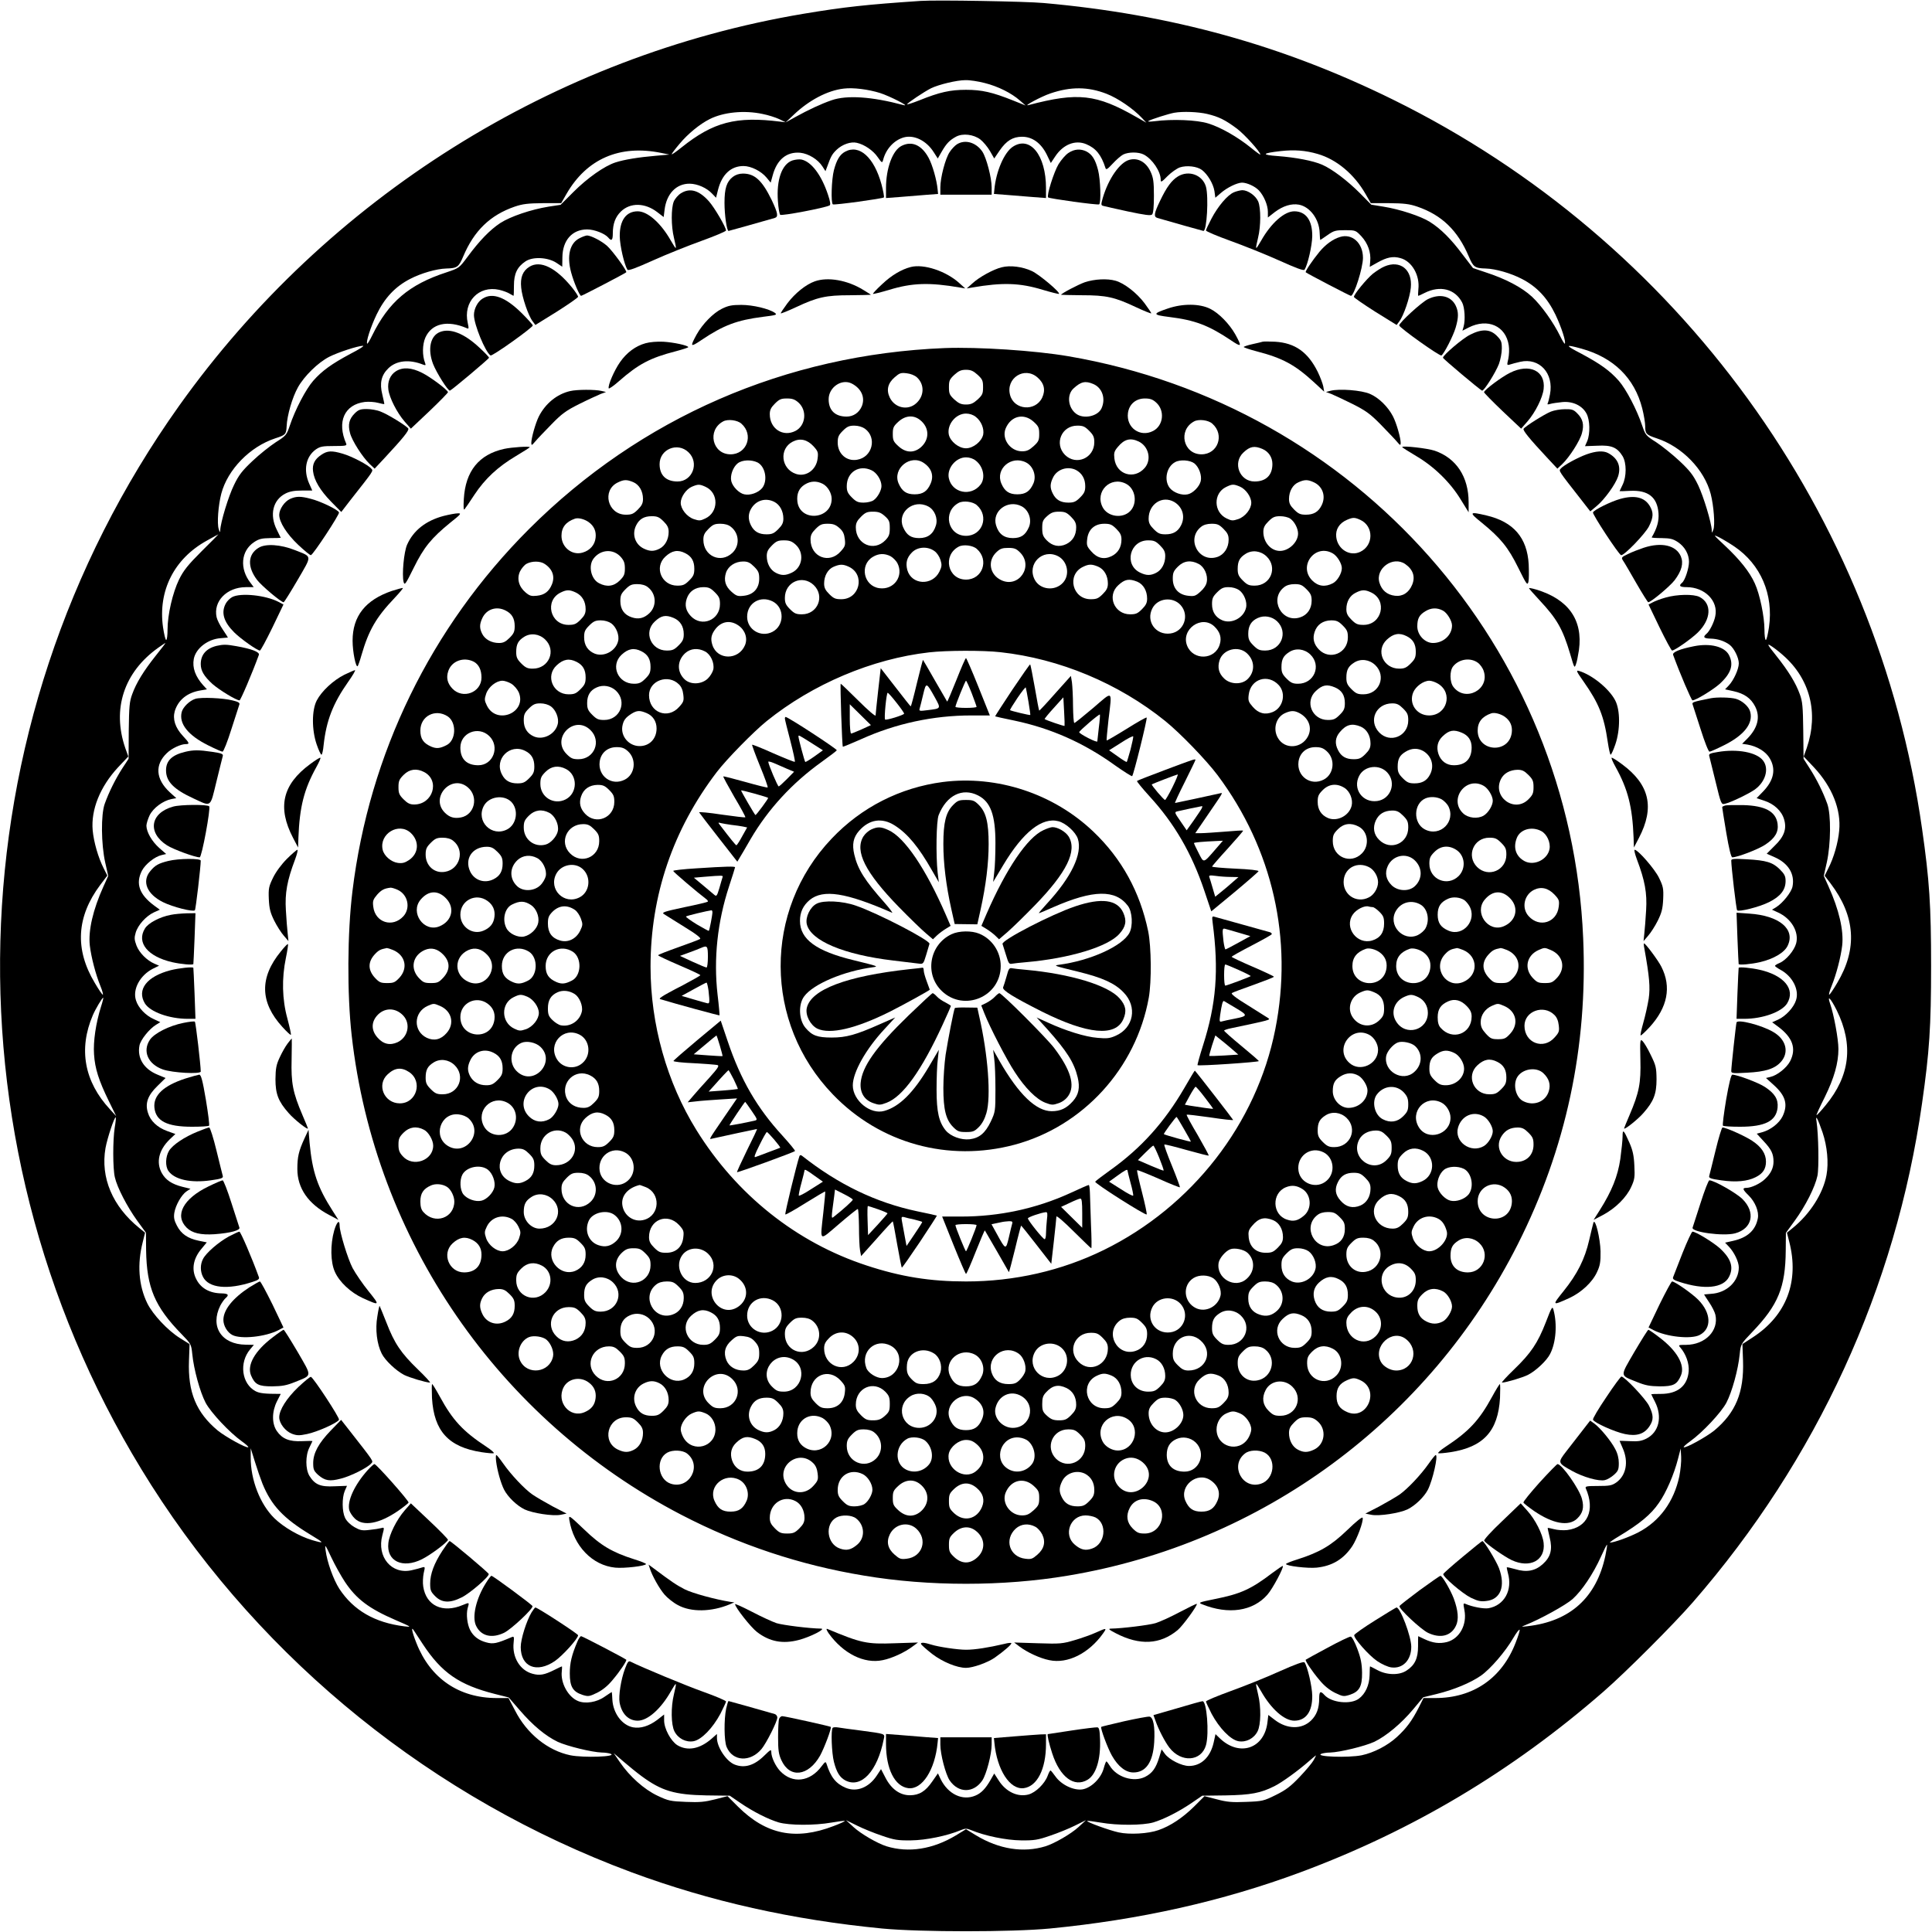 <?xml version="1.0" standalone="no"?>
<!DOCTYPE svg PUBLIC "-//W3C//DTD SVG 20010904//EN"
 "http://www.w3.org/TR/2001/REC-SVG-20010904/DTD/svg10.dtd">
<svg version="1.0" xmlns="http://www.w3.org/2000/svg"
 width="1280pt" height="1280pt" viewBox="0 0 1280 1280"
 preserveAspectRatio="xMidYMid meet">
<g transform="translate(0,1280) scale(0.1,-0.1)"
fill="#000000" stroke="none">
<path d="M6100 12794 c-357 -24 -506 -40 -775 -85 -1655 -277 -3157 -1220
-4138 -2597 -1512 -2124 -1585 -4950 -185 -7151 746 -1172 1870 -2078 3181
-2565 521 -193 1065 -315 1662 -373 253 -24 857 -24 1110 0 596 58 1142 180
1662 373 742 276 1400 668 2007 1197 150 131 463 444 592 592 822 945 1344
2082 1518 3305 49 342 60 508 60 910 0 402 -11 568 -60 910 -296 2083 -1612
3897 -3503 4829 -734 362 -1473 566 -2316 641 -120 11 -712 21 -815 14z m424
-544 c88 -22 178 -67 233 -116 l38 -33 -85 34 c-135 54 -205 70 -310 70 -105
0 -176 -16 -307 -69 -46 -18 -83 -30 -83 -27 0 8 114 84 158 106 51 25 171 54
228 54 28 1 86 -8 128 -19z m-694 -66 c66 -21 208 -94 155 -80 -209 56 -374
67 -475 32 -70 -24 -157 -65 -240 -111 l-65 -36 55 52 c100 95 223 160 330
172 62 8 163 -5 240 -29z m1500 -5 c76 -29 179 -100 235 -160 l30 -32 -65 37
c-267 153 -389 166 -715 80 -44 -12 84 57 144 77 135 46 249 45 371 -2z
m-2278 -134 c37 -7 86 -23 110 -34 l43 -21 -35 4 c-293 37 -444 -2 -655 -171
-36 -29 -65 -49 -65 -45 0 4 24 36 53 70 54 65 133 130 199 163 91 46 229 60
350 34z m2946 0 c76 -18 119 -39 198 -98 51 -39 154 -153 154 -171 0 -3 -28
17 -62 45 -89 72 -201 136 -283 161 -75 24 -240 30 -355 15 -34 -4 -49 -4 -40
2 18 11 135 48 170 54 57 10 159 6 218 -8z m-1503 -169 c19 -15 48 -49 64 -77
l28 -49 36 53 c45 65 87 91 149 91 67 0 124 -41 162 -116 l28 -58 30 45 c52
78 132 110 204 80 65 -27 100 -71 128 -158 4 -14 13 -9 48 29 23 25 54 52 69
60 36 18 102 18 137 0 57 -30 112 -112 112 -167 0 -19 6 -16 45 24 25 25 62
51 82 58 46 15 114 7 146 -17 38 -29 75 -91 83 -140 l6 -44 36 31 c41 36 107
68 140 69 33 0 86 -24 112 -51 33 -35 60 -98 60 -142 l0 -38 46 36 c55 41 110
58 160 49 73 -14 134 -96 137 -185 1 -27 3 -49 4 -49 1 0 23 15 49 33 41 29
53 32 116 32 69 0 70 -1 108 -41 42 -46 64 -106 58 -165 l-3 -37 50 28 c64 36
104 44 153 30 76 -20 130 -114 119 -207 -2 -24 -3 -43 0 -43 2 0 21 9 41 19
103 52 202 27 249 -63 17 -32 22 -116 10 -159 l-8 -28 41 21 c126 64 247 11
266 -119 4 -24 2 -64 -3 -88 -10 -43 -10 -44 11 -38 11 4 42 12 68 18 127 29
224 -76 197 -216 -5 -27 -12 -53 -15 -59 -5 -8 1 -9 17 -4 13 4 49 9 79 12 69
7 133 -23 161 -76 23 -42 25 -133 5 -182 l-15 -34 82 3 c94 5 131 -11 167 -69
27 -45 27 -135 0 -190 -11 -23 -20 -42 -20 -42 0 -1 31 0 69 2 121 6 181 -42
189 -148 4 -52 -10 -101 -45 -160 -2 -3 28 -5 66 -5 57 -1 75 -5 108 -27 45
-30 73 -80 73 -130 0 -42 -26 -123 -46 -139 -24 -20 -15 -29 30 -29 121 0 212
-92 190 -193 -8 -41 -38 -100 -58 -116 -26 -22 -18 -31 27 -32 46 -1 90 -15
125 -40 30 -22 62 -86 62 -124 0 -38 -34 -112 -66 -146 l-25 -26 55 -12 c73
-16 116 -47 144 -101 36 -70 18 -143 -52 -214 l-34 -34 35 -5 c64 -11 122 -46
148 -91 43 -73 27 -147 -46 -222 l-41 -42 51 -17 c65 -21 115 -68 131 -123 19
-63 1 -115 -64 -177 l-51 -51 52 -23 c91 -40 135 -111 119 -194 -7 -38 -65
-110 -108 -137 l-28 -17 39 -18 c89 -40 141 -129 121 -205 -13 -48 -67 -112
-110 -130 -17 -7 -30 -15 -30 -19 0 -4 16 -15 36 -26 80 -43 126 -133 103
-202 -15 -48 -69 -106 -118 -128 l-40 -18 37 -27 c99 -73 125 -146 82 -231
-23 -44 -86 -94 -131 -104 l-29 -7 51 -46 c80 -72 96 -130 59 -208 -23 -46
-78 -89 -134 -105 l-37 -10 45 -49 c52 -55 66 -85 66 -136 0 -42 -18 -80 -57
-116 -31 -30 -91 -58 -123 -58 -28 0 -25 -11 15 -50 43 -42 70 -107 61 -152
-15 -79 -69 -128 -164 -149 l-53 -12 25 -26 c36 -38 66 -101 66 -138 0 -93
-80 -169 -184 -175 -25 -2 -46 -4 -46 -4 0 -1 15 -25 34 -53 19 -28 37 -64 41
-82 23 -105 -67 -198 -194 -199 -51 0 -53 -1 -39 -17 38 -44 60 -106 56 -158
-8 -97 -73 -150 -185 -150 -35 0 -63 -1 -63 -2 0 -1 11 -24 25 -51 50 -99 26
-201 -57 -243 -32 -16 -55 -20 -109 -17 -38 2 -69 2 -69 2 0 -1 10 -23 21 -49
40 -90 23 -180 -43 -227 -29 -20 -45 -23 -121 -23 -74 0 -86 -2 -81 -15 64
-146 12 -260 -123 -277 -27 -3 -66 0 -88 6 -21 6 -40 9 -41 8 -1 -1 5 -29 13
-63 20 -80 7 -129 -46 -177 -50 -45 -107 -56 -182 -33 -29 8 -54 14 -56 12 -1
-1 2 -18 7 -37 33 -114 -24 -216 -129 -234 -32 -5 -106 9 -152 29 -15 6 -15 2
-7 -41 19 -97 -32 -190 -116 -212 -50 -12 -93 -7 -150 20 -22 11 -40 19 -40
19 -1 0 -1 -30 -1 -67 0 -79 -21 -125 -75 -160 -47 -33 -131 -32 -194 2 -26
14 -48 25 -49 25 -1 0 -3 -27 -3 -59 -2 -66 -28 -123 -71 -155 -55 -41 -182
-27 -228 24 -27 30 -35 24 -35 -22 0 -66 -17 -111 -54 -147 -62 -60 -159 -58
-240 4 l-43 33 -6 -50 c-21 -173 -184 -228 -313 -107 l-31 30 -12 -55 c-22
-98 -83 -156 -164 -156 -48 0 -130 41 -159 80 l-22 30 -16 -53 c-22 -72 -46
-105 -93 -129 -76 -38 -189 -3 -235 74 -9 15 -19 28 -22 28 -3 0 -11 -21 -18
-47 -18 -65 -82 -128 -140 -138 -58 -9 -140 30 -179 85 -16 22 -30 40 -33 40
-4 0 -12 -16 -19 -35 -19 -52 -79 -111 -127 -124 -72 -19 -150 18 -198 94
l-29 45 -24 -42 c-33 -58 -62 -88 -100 -104 -86 -37 -182 9 -231 109 l-18 38
-37 -53 c-45 -66 -87 -92 -149 -92 -66 0 -123 41 -162 117 l-29 56 -29 -44
c-52 -78 -132 -110 -204 -80 -65 27 -100 70 -128 159 -6 17 -9 15 -32 -15 -77
-105 -194 -119 -276 -32 -30 32 -58 91 -58 125 0 20 -5 17 -47 -24 -66 -65
-130 -84 -195 -59 -55 21 -117 114 -118 175 l0 28 -35 -31 c-79 -69 -160 -84
-228 -43 -43 28 -87 109 -87 164 l0 39 -46 -36 c-55 -41 -110 -58 -160 -49
-73 14 -132 93 -137 184 -1 27 -3 50 -4 50 -1 0 -22 -14 -47 -31 -52 -37 -127
-49 -176 -29 -66 27 -117 120 -108 197 2 18 2 33 1 33 -2 0 -25 -11 -51 -24
-66 -33 -97 -38 -144 -25 -83 22 -136 110 -125 207 4 37 2 42 -12 36 -101 -43
-123 -48 -170 -35 -49 13 -85 40 -106 81 -20 39 -27 105 -17 144 12 41 13 41
-33 22 -132 -56 -242 -4 -261 123 -4 24 -2 64 3 88 10 43 10 44 -11 38 -11 -4
-42 -12 -68 -18 -133 -31 -233 88 -195 231 14 53 14 54 -7 48 -11 -3 -47 -9
-78 -12 -49 -6 -62 -3 -101 19 -27 16 -51 40 -61 61 -20 42 -21 132 -2 178
l15 34 -82 -3 c-94 -5 -131 11 -167 69 -27 45 -27 135 0 188 11 22 20 41 20
42 0 2 -31 2 -69 0 -84 -4 -131 15 -167 67 -34 50 -33 129 1 197 14 27 25 49
25 49 -107 0 -140 4 -167 18 -92 49 -110 189 -36 277 l25 30 -54 1 c-161 2
-238 120 -168 260 10 19 26 41 34 48 26 22 18 31 -26 32 -79 1 -138 34 -168
95 -33 64 -20 137 37 203 l33 40 -54 11 c-72 15 -116 45 -144 100 -18 34 -22
54 -17 85 8 50 48 120 81 142 l26 17 -53 13 c-71 18 -111 45 -137 91 -39 71
-20 153 52 223 l38 36 -53 19 c-67 24 -113 68 -129 122 -20 63 -1 115 64 178
l53 52 -53 22 c-91 37 -136 110 -120 193 7 38 65 110 109 137 l29 18 -43 20
c-54 24 -103 75 -118 124 -24 73 26 166 112 210 l41 20 -30 13 c-50 21 -102
73 -120 121 -14 38 -15 51 -5 85 15 51 69 110 120 134 l40 18 -37 27 c-99 73
-125 146 -82 231 23 44 86 94 131 104 l30 7 -47 41 c-48 43 -83 104 -84 146 0
14 10 45 21 69 24 49 89 97 145 108 l32 6 -43 39 c-94 87 -101 183 -18 261 31
30 91 58 123 58 28 0 26 7 -19 55 -51 55 -68 111 -53 164 23 74 83 123 172
137 l41 7 -24 26 c-53 59 -74 117 -63 176 14 71 95 132 180 137 25 2 46 4 46
4 0 1 -15 25 -34 53 -19 28 -37 64 -41 82 -23 105 67 198 193 199 l53 0 -21
28 c-74 94 -64 212 23 270 33 22 51 26 108 27 38 0 69 1 69 2 0 1 -12 25 -26
53 -50 99 -26 198 57 240 27 14 58 20 108 20 l70 0 -21 47 c-39 89 -22 177 44
225 29 20 45 23 121 23 74 0 86 2 81 15 -64 146 -12 260 123 277 27 3 66 0 88
-6 21 -6 40 -9 41 -8 1 1 -5 29 -13 63 -19 75 -7 128 39 173 54 53 139 62 232
25 16 -6 18 -4 12 12 -19 49 -18 121 2 167 42 94 145 118 274 63 14 -7 15 -3
7 34 -32 140 72 250 208 220 26 -6 58 -18 70 -26 12 -7 24 -14 25 -14 2 0 3
30 3 68 0 78 21 123 76 160 48 33 148 28 205 -9 l39 -26 1 62 c1 113 65 185
164 185 48 0 116 -27 139 -53 22 -27 31 -20 31 26 0 65 17 110 54 146 62 60
159 58 240 -4 l43 -33 6 48 c13 107 78 174 167 173 52 -1 113 -28 149 -67 l25
-26 13 52 c26 103 86 158 169 158 50 0 117 -34 152 -76 l28 -34 13 47 c28 106
93 159 183 151 55 -6 117 -44 147 -91 l20 -31 11 29 c25 70 33 84 63 113 38
36 94 55 133 46 51 -11 110 -52 139 -95 28 -40 30 -40 36 -18 19 73 73 131
138 149 68 18 149 -22 197 -98 l27 -42 27 47 c31 53 51 74 95 98 44 23 115 15
160 -19z m-2115 -89 l55 -11 -90 -8 c-116 -10 -208 -25 -267 -44 -74 -24 -186
-103 -279 -196 l-85 -85 -79 -12 c-117 -19 -253 -65 -321 -109 -68 -45 -137
-116 -216 -223 -56 -75 -56 -75 -139 -103 -249 -81 -385 -197 -494 -420 -15
-31 -30 -55 -32 -53 -10 10 22 109 62 193 53 110 123 185 222 236 73 38 174
67 239 69 73 2 83 9 113 80 72 171 179 274 341 330 53 18 88 22 187 23 l121 0
35 61 c134 233 353 328 627 272z m4350 -7 c125 -36 242 -134 317 -265 l35 -61
121 0 c99 -1 134 -5 187 -23 163 -56 268 -158 341 -330 30 -71 40 -78 113 -80
65 -2 166 -31 239 -69 99 -51 169 -126 222 -236 40 -84 72 -183 62 -193 -2 -2
-16 20 -30 49 -46 94 -125 204 -187 262 -67 62 -175 119 -308 162 l-83 28 -69
90 c-76 102 -145 171 -217 216 -58 37 -200 84 -308 101 l-80 13 -75 76 c-84
84 -184 160 -251 189 -60 26 -174 48 -294 57 -111 8 -105 19 20 33 89 10 163
5 245 -19z m-6408 -1324 c-125 -67 -188 -112 -247 -179 -49 -56 -120 -192
-155 -297 -21 -62 -25 -67 -93 -110 -38 -25 -108 -80 -154 -124 -68 -64 -91
-93 -123 -160 -36 -73 -89 -246 -91 -300 -1 -16 -3 -14 -10 9 -12 36 -3 157
17 234 42 160 190 312 358 367 68 22 72 26 75 79 3 74 38 193 75 259 42 75
133 164 207 202 57 29 190 73 224 73 11 0 -26 -24 -83 -53z m8156 34 c213 -59
351 -195 402 -395 11 -43 20 -97 20 -120 0 -49 7 -56 76 -79 168 -55 316 -207
358 -369 20 -78 30 -207 17 -237 -9 -23 -10 -23 -10 -4 -2 51 -54 223 -90 299
-33 68 -55 96 -124 161 -46 43 -116 99 -154 124 -68 43 -72 48 -93 110 -35
105 -106 241 -155 297 -59 67 -122 112 -247 179 -112 58 -112 65 0 34z m-9142
-1342 c-91 -91 -120 -127 -150 -188 -42 -87 -76 -232 -76 -332 0 -38 -4 -68
-9 -68 -5 0 -14 38 -21 85 -34 241 74 454 290 573 41 23 76 42 77 42 1 0 -49
-51 -111 -112z m10155 31 c174 -118 260 -317 229 -534 -7 -47 -16 -85 -21 -85
-5 0 -9 30 -9 68 0 86 -31 236 -64 307 -34 76 -100 158 -198 250 -79 74 -81
76 -38 55 25 -13 70 -40 101 -61z m-10459 -723 c-81 -102 -129 -180 -156 -255
-18 -48 -21 -82 -23 -242 l-1 -186 -42 -64 c-45 -70 -88 -156 -116 -234 -26
-71 -24 -268 3 -389 l20 -89 -32 -71 c-69 -153 -101 -291 -90 -390 9 -77 39
-192 70 -268 13 -32 20 -58 16 -58 -4 0 -28 35 -53 78 -134 223 -121 439 36
649 l47 62 -24 48 c-36 70 -66 175 -73 252 -12 137 49 288 167 416 l69 73 -20
56 c-89 259 -9 503 219 665 24 17 45 31 47 31 2 0 -27 -38 -64 -84z m10780 4
c180 -157 238 -383 158 -616 l-20 -56 69 -73 c120 -129 180 -280 166 -419 -7
-79 -36 -180 -72 -249 l-24 -49 39 -51 c165 -218 179 -433 44 -659 -25 -43
-49 -78 -53 -78 -4 0 3 26 16 58 31 76 61 191 70 268 11 99 -21 237 -90 390
l-32 71 20 89 c27 121 29 318 3 389 -28 78 -71 164 -116 234 l-41 64 -2 186
c-2 159 -5 194 -23 242 -27 75 -75 153 -157 256 -56 70 -62 81 -37 66 17 -10
54 -38 82 -63z m-11143 -2330 c-34 -109 -52 -230 -46 -315 6 -94 31 -173 98
-310 l49 -100 -41 45 c-171 184 -210 400 -114 624 17 40 62 116 69 116 2 0 -4
-27 -15 -60z m11500 -24 c112 -228 88 -433 -74 -629 -31 -38 -58 -67 -60 -65
-2 2 22 55 54 118 63 128 91 227 91 320 0 66 -30 228 -55 300 -22 63 4 36 44
-44z m-11409 -777 c-13 -82 -13 -271 1 -329 15 -67 81 -194 147 -286 l59 -81
1 -117 c4 -247 57 -373 236 -556 62 -64 63 -66 70 -132 10 -101 51 -250 88
-321 35 -66 158 -197 240 -256 27 -19 46 -37 43 -39 -9 -10 -150 68 -202 110
-143 119 -199 254 -191 463 l4 110 -64 40 c-80 50 -179 155 -216 230 -58 118
-68 261 -30 407 l15 61 -38 31 c-178 144 -258 334 -224 530 12 66 60 211 68
203 2 -3 -1 -33 -7 -68z m11315 -32 c31 -92 41 -201 26 -282 -22 -121 -109
-258 -224 -351 l-38 -31 15 -59 c68 -263 -18 -489 -241 -634 l-69 -45 4 -110
c7 -209 -48 -344 -191 -463 -52 -42 -193 -120 -202 -110 -3 2 16 20 43 39 82
59 205 190 240 256 37 71 78 219 88 321 7 67 7 67 83 147 172 179 220 296 222
540 l1 117 59 81 c72 99 134 222 150 297 11 52 7 274 -6 360 -9 51 8 20 40
-73z m-10336 -2327 c59 -144 138 -229 320 -339 91 -55 93 -59 10 -35 -87 26
-189 85 -251 145 -95 93 -158 255 -157 404 l0 60 28 -90 c15 -49 38 -115 50
-145z m9387 49 c-36 -168 -130 -297 -271 -371 -62 -32 -161 -68 -189 -68 -5 0
21 19 60 42 138 83 212 144 264 220 48 67 101 190 127 292 l18 69 3 -55 c2
-30 -4 -88 -12 -129z m-8841 -699 c76 -114 159 -177 335 -253 109 -47 109 -48
60 -42 -197 24 -338 106 -432 249 -39 61 -81 176 -91 256 -6 42 -3 39 38 -48
24 -51 65 -124 90 -162z m8351 173 c-59 -277 -233 -435 -516 -467 -43 -5 -44
-5 -15 7 99 39 269 133 314 173 62 56 136 166 187 279 21 47 39 83 41 81 2 -2
-3 -35 -11 -73z m-7834 -587 c125 -189 240 -269 477 -329 l91 -23 73 -84 c87
-101 171 -171 252 -210 63 -29 227 -69 292 -71 21 0 47 -4 58 -8 50 -20 -179
-28 -267 -10 -149 31 -288 143 -366 297 l-43 82 -78 0 c-250 0 -440 130 -532
364 -30 75 -38 117 -16 82 7 -11 33 -51 59 -90z m7240 12 c-91 -237 -282 -368
-533 -368 l-78 0 -31 -62 c-46 -90 -82 -138 -145 -196 -62 -57 -153 -104 -233
-121 -88 -18 -317 -10 -267 10 11 4 37 8 58 8 65 2 229 42 292 71 79 38 179
121 259 217 l65 78 90 22 c114 28 224 74 292 121 63 44 163 160 215 250 21 36
40 60 42 54 2 -6 -10 -43 -26 -84z m-5792 -885 c133 -98 219 -124 430 -128
l155 -2 70 -48 c87 -59 184 -108 254 -129 70 -20 237 -21 350 -1 47 8 86 13
88 11 3 -2 -31 -18 -74 -34 -252 -97 -447 -57 -634 129 l-69 69 -82 -21 c-67
-17 -102 -21 -193 -17 -103 4 -117 7 -189 41 -89 42 -185 128 -249 222 l-41
60 65 -56 c35 -30 89 -74 119 -96z m4453 105 c-10 -18 -51 -67 -92 -110 -60
-63 -91 -87 -158 -120 -81 -40 -89 -42 -197 -46 -92 -4 -127 -1 -194 17 l-82
21 -69 -69 c-75 -74 -157 -129 -236 -156 -67 -24 -193 -31 -264 -15 -60 13
-215 69 -208 76 2 2 41 -3 88 -11 113 -20 280 -19 350 1 70 21 167 70 254 129
l70 48 155 2 c167 3 231 15 323 61 52 26 158 103 232 168 22 19 41 35 43 36 2
0 -5 -14 -15 -32z m-2860 -500 c81 -28 104 -32 192 -31 99 1 240 30 331 68 29
12 39 12 68 0 91 -38 232 -67 331 -68 88 -1 111 3 192 31 51 17 125 47 165 67
l73 36 -50 -46 c-49 -45 -158 -108 -218 -127 -147 -45 -307 -20 -460 72 l-67
41 -67 -41 c-153 -92 -313 -117 -460 -72 -60 19 -169 82 -218 127 l-50 46 73
-36 c40 -20 114 -50 165 -67z"/>
<path d="M6340 11844 c-14 -9 -36 -32 -48 -51 -29 -43 -62 -170 -62 -235 l0
-48 170 0 170 0 0 48 c0 65 -35 198 -62 238 -42 61 -114 82 -168 48z"/>
<path d="M5974 11834 c-60 -29 -104 -148 -104 -280 l0 -66 93 7 c50 4 128 10
172 14 l80 6 -3 30 c-6 63 -34 162 -60 210 -46 84 -110 113 -178 79z"/>
<path d="M6709 11827 c-56 -38 -110 -162 -121 -282 l-3 -30 80 -6 c44 -4 122
-10 173 -14 l92 -7 0 66 c0 218 -106 350 -221 273z"/>
<path d="M5599 11795 c-35 -19 -56 -54 -74 -122 -16 -61 -21 -218 -7 -227 10
-6 329 38 338 46 3 4 -4 42 -16 87 -49 179 -147 267 -241 216z"/>
<path d="M7079 11787 c-19 -12 -48 -46 -66 -75 -31 -52 -80 -208 -69 -220 9
-8 328 -52 338 -46 14 9 9 166 -7 227 -18 70 -39 103 -76 123 -40 20 -81 17
-120 -9z"/>
<path d="M5250 11737 c-70 -24 -107 -129 -96 -271 3 -44 10 -84 15 -89 9 -9
298 46 327 62 8 4 5 26 -11 73 -44 131 -110 217 -175 231 -14 3 -41 0 -60 -6z"/>
<path d="M7482 11741 c-63 -17 -138 -124 -176 -253 -12 -43 -12 -48 3 -52 9
-3 83 -19 164 -37 114 -24 151 -29 160 -20 8 8 12 51 12 124 0 93 -4 120 -22
159 -29 64 -84 95 -141 79z"/>
<path d="M4855 11628 c-41 -32 -55 -76 -55 -172 0 -79 15 -186 27 -186 3 0
212 59 306 86 25 8 21 31 -21 120 -63 129 -112 174 -190 174 -25 0 -49 -8 -67
-22z"/>
<path d="M7804 11631 c-42 -26 -75 -71 -118 -161 -40 -83 -44 -106 -18 -114
93 -27 302 -86 305 -86 23 0 35 225 17 292 -22 79 -114 113 -186 69z"/>
<path d="M4512 11520 c-18 -11 -40 -36 -48 -55 -18 -44 -18 -163 1 -240 20
-85 19 -87 -20 -20 -66 117 -154 195 -220 195 -77 0 -120 -60 -119 -166 1 -63
30 -188 51 -221 6 -8 57 11 170 62 89 40 234 98 323 130 88 32 160 62 160 68
0 21 -75 150 -113 193 -65 73 -125 91 -185 54z"/>
<path d="M8175 11526 c-43 -18 -106 -93 -149 -175 -20 -38 -36 -73 -36 -78 0
-6 72 -36 160 -68 89 -32 234 -90 323 -130 113 -51 164 -70 170 -62 21 33 50
159 51 222 1 105 -42 165 -119 165 -66 0 -154 -78 -220 -195 -39 -67 -40 -65
-20 20 19 77 19 196 1 240 -17 39 -68 75 -106 75 -14 -1 -39 -7 -55 -14z"/>
<path d="M3840 11222 c-65 -32 -86 -117 -56 -227 17 -64 56 -155 66 -155 7 0
289 147 299 156 8 7 -91 143 -127 175 -37 33 -106 68 -132 69 -8 0 -31 -8 -50
-18z"/>
<path d="M8878 11230 c-47 -14 -95 -49 -136 -98 -46 -56 -97 -131 -91 -136 10
-9 292 -156 299 -156 21 0 80 185 80 252 0 98 -72 163 -152 138z"/>
<path d="M3508 11033 c-45 -28 -62 -71 -55 -139 6 -64 47 -185 76 -223 l18
-24 142 88 c77 49 141 93 141 99 0 6 -18 34 -40 61 -108 133 -210 182 -282
138z"/>
<path d="M9171 11034 c-19 -8 -53 -30 -76 -48 -43 -36 -125 -136 -125 -153 0
-5 64 -49 141 -98 l142 -88 18 24 c29 38 70 159 76 223 12 120 -71 186 -176
140z"/>
<path d="M6034 11031 c-62 -16 -128 -55 -190 -114 -36 -33 -63 -62 -60 -64 2
-2 51 10 108 27 151 46 265 50 468 15 l35 -6 -40 36 c-87 79 -235 128 -321
106z"/>
<path d="M6636 11029 c-54 -13 -149 -65 -193 -106 l-38 -34 35 6 c203 35 317
31 468 -15 57 -17 106 -29 108 -27 10 10 -129 127 -179 151 -62 29 -144 40
-201 25z"/>
<path d="M5398 10936 c-59 -21 -130 -78 -181 -145 -26 -35 -46 -65 -44 -67 2
-2 48 16 101 41 141 66 197 79 358 79 76 1 138 2 138 3 0 1 -22 15 -50 32
-105 65 -235 88 -322 57z"/>
<path d="M7187 10930 c-45 -16 -157 -75 -157 -83 0 -1 62 -2 138 -3 161 0 216
-12 358 -79 53 -25 99 -43 101 -41 2 2 -18 32 -44 67 -52 69 -135 133 -192
149 -56 16 -141 11 -204 -10z"/>
<path d="M3198 10822 c-33 -19 -58 -68 -58 -109 0 -63 76 -247 110 -268 11 -7
279 184 280 199 0 4 -33 41 -72 80 -108 107 -194 140 -260 98z"/>
<path d="M9460 10818 c-43 -21 -190 -156 -190 -174 1 -15 269 -206 280 -199
17 11 78 129 94 184 20 68 20 104 1 145 -31 65 -105 83 -185 44z"/>
<path d="M4782 10754 c-57 -28 -127 -100 -166 -169 -46 -84 -43 -88 31 -38
147 99 236 132 408 154 88 11 96 13 79 26 -38 27 -145 53 -223 53 -63 0 -87
-5 -129 -26z"/>
<path d="M7737 10756 c-103 -35 -102 -42 9 -56 171 -21 260 -55 407 -153 74
-50 77 -46 31 38 -39 69 -109 141 -166 169 -70 35 -182 36 -281 2z"/>
<path d="M2914 10600 c-63 -25 -82 -113 -45 -211 23 -59 100 -181 112 -177 15
6 259 211 259 218 0 4 -29 35 -64 67 -100 94 -194 131 -262 103z"/>
<path d="M9741 10583 c-50 -24 -181 -136 -181 -153 0 -7 244 -212 259 -218 12
-4 89 118 112 177 10 28 19 74 19 102 0 45 -4 55 -34 85 -44 44 -98 46 -175 7z"/>
<path d="M4277 10526 c-66 -18 -125 -62 -169 -125 -38 -54 -82 -155 -75 -174
1 -5 32 16 67 47 130 114 207 155 378 199 45 12 82 24 82 27 0 11 -96 32 -165
36 -42 2 -90 -2 -118 -10z"/>
<path d="M8365 10536 c-5 -2 -36 -9 -67 -16 -32 -7 -58 -16 -58 -19 0 -3 37
-16 83 -28 174 -45 254 -88 382 -205 l68 -63 -6 35 c-4 19 -20 62 -36 95 -65
132 -151 193 -283 201 -40 2 -77 2 -83 0z"/>
<path d="M6260 10494 c-1054 -42 -2017 -462 -2755 -1199 -651 -651 -1059
-1488 -1170 -2400 -34 -276 -36 -680 -5 -955 152 -1352 973 -2546 2184 -3176
382 -198 785 -333 1211 -403 428 -72 922 -72 1350 0 1286 214 2392 1029 2981
2196 319 632 464 1307 433 2026 -81 1927 -1499 3530 -3412 3857 -223 38 -596
62 -817 54z m217 -177 c32 -30 36 -39 36 -82 0 -43 -4 -52 -36 -82 -29 -26
-45 -33 -77 -33 -32 0 -48 7 -77 33 -32 30 -36 39 -36 82 0 43 4 52 36 82 29
26 45 33 77 33 32 0 48 -7 77 -33z m-401 -18 c50 -47 48 -123 -6 -171 -55 -50
-142 -31 -175 38 -24 50 -13 95 32 134 32 28 41 32 80 27 27 -3 54 -14 69 -28z
m798 0 c44 -38 54 -83 31 -133 -45 -95 -187 -83 -213 17 -30 112 96 192 182
116z m-1231 -40 c64 -33 90 -92 67 -150 -18 -43 -56 -69 -101 -69 -76 0 -119
41 -119 115 0 79 86 138 153 104z m1600 -3 c60 -25 84 -97 55 -161 -24 -54
-121 -74 -170 -35 -53 41 -61 126 -15 167 49 45 78 51 130 29z m-1953 -123
c59 -53 48 -153 -20 -188 -82 -42 -170 14 -170 111 0 28 8 44 34 70 29 29 41
34 80 34 36 0 52 -6 76 -27z m2370 0 c59 -53 48 -153 -20 -188 -86 -45 -180
22 -167 119 8 58 52 96 112 96 35 0 52 -6 75 -27z m-1195 -95 c36 -28 56 -78
49 -117 -10 -46 -66 -91 -114 -91 -48 0 -104 45 -114 91 -13 66 46 139 114
139 23 0 48 -8 65 -22z m-370 -20 c64 -50 65 -131 4 -183 -46 -38 -99 -35
-147 9 -33 30 -37 40 -37 81 0 41 4 51 37 81 46 42 100 46 143 12z m753 -12
c33 -30 37 -40 37 -81 0 -41 -4 -51 -37 -81 -30 -27 -46 -34 -77 -34 -78 0
-137 83 -108 152 35 83 120 103 185 44z m-1936 -13 c83 -73 37 -203 -72 -203
-121 0 -157 160 -49 218 31 17 95 9 121 -15z m3120 0 c83 -73 37 -203 -72
-203 -121 0 -157 160 -49 218 31 17 95 9 121 -15z m-2302 -33 c82 -59 50 -190
-52 -206 -70 -12 -128 40 -128 114 0 37 6 50 34 78 28 28 42 34 76 34 26 0 53
-8 70 -20z m1486 -14 c28 -28 34 -42 34 -76 0 -105 -120 -157 -194 -84 -73 74
-23 194 81 194 38 0 50 -5 79 -34z m-1827 -102 c30 -33 33 -41 28 -81 -8 -75
-76 -125 -143 -103 -100 33 -114 167 -22 214 49 25 96 14 137 -30z m2155 31
c66 -32 87 -119 41 -174 -70 -82 -190 -46 -202 62 -4 36 -1 48 23 76 43 52 83
62 138 36z m-2983 -71 c74 -70 27 -194 -72 -194 -76 0 -119 41 -119 115 0 99
119 148 191 79z m3802 22 c41 -17 67 -55 67 -100 0 -74 -42 -116 -118 -116
-100 0 -147 124 -74 192 43 41 73 46 125 24z m-1898 -78 c50 -39 65 -114 32
-158 -63 -83 -191 -56 -211 43 -13 65 47 137 114 137 23 0 48 -8 65 -22z
m-1446 -12 c52 -27 69 -120 31 -169 -25 -31 -80 -51 -119 -42 -34 7 -77 50
-86 87 -9 37 11 93 42 118 30 24 91 26 132 6z m1101 -3 c52 -35 68 -84 46
-136 -22 -52 -52 -72 -106 -72 -55 0 -84 20 -107 73 -41 98 79 195 167 135z
m678 3 c47 -24 70 -88 49 -138 -23 -53 -52 -73 -107 -73 -54 0 -84 20 -106 72
-41 97 67 189 164 139z m1115 -6 c31 -25 51 -81 42 -118 -9 -37 -52 -80 -86
-87 -39 -9 -94 11 -119 42 -40 51 -22 140 35 171 33 19 99 14 128 -8z m-2138
-46 c34 -16 65 -65 65 -104 0 -29 -26 -76 -52 -94 -12 -9 -42 -16 -66 -16 -37
0 -50 6 -78 34 -28 28 -34 42 -34 75 0 93 82 145 165 105z m1354 2 c39 -21 61
-58 61 -107 0 -33 -6 -47 -34 -75 -28 -28 -41 -34 -78 -34 -50 0 -82 18 -103
60 -19 37 -19 64 1 105 26 56 97 79 153 51z m-2934 -80 c40 -17 65 -60 65
-112 0 -28 -8 -44 -34 -70 -29 -29 -41 -34 -80 -34 -120 0 -160 161 -54 213
41 20 59 21 103 3z m4511 -2 c59 -28 80 -95 49 -154 -21 -42 -53 -60 -103 -60
-37 0 -50 6 -78 34 -26 26 -34 42 -34 70 0 51 25 95 63 111 42 19 62 18 103
-1z m-3256 -9 c34 -17 60 -62 60 -100 0 -137 -209 -155 -227 -19 -6 52 10 90
49 114 39 24 78 25 118 5z m2010 0 c64 -33 78 -131 27 -182 -51 -51 -149 -37
-182 27 -53 103 52 208 155 155z m-2784 -21 c87 -41 85 -168 -3 -209 -33 -16
-41 -16 -77 -4 -46 16 -86 67 -86 108 0 38 36 90 73 106 42 18 52 18 93 -1z
m3539 2 c39 -17 75 -68 75 -107 0 -41 -40 -92 -86 -108 -36 -12 -44 -12 -77 4
-87 41 -90 166 -5 208 41 20 50 21 93 3z m-3085 -101 c37 -19 60 -62 60 -111
0 -28 -8 -44 -34 -70 -28 -28 -41 -34 -78 -34 -50 0 -82 18 -103 60 -19 38
-19 75 1 109 33 57 97 75 154 46z m2650 -1 c55 -33 74 -97 45 -154 -21 -42
-53 -60 -103 -60 -37 0 -50 6 -78 34 -26 26 -34 42 -34 70 0 97 91 156 170
110z m-1308 -21 c83 -73 37 -203 -72 -203 -121 0 -157 160 -49 218 31 17 95 9
121 -15z m-323 -8 c42 -21 66 -78 52 -125 -17 -57 -53 -85 -111 -85 -55 0 -84
20 -107 73 -41 97 68 188 166 137z m619 1 c47 -24 70 -88 49 -138 -23 -53 -52
-73 -107 -73 -58 0 -94 28 -111 85 -28 94 78 173 169 126z m-906 -65 c29 -26
33 -36 33 -80 0 -41 -5 -55 -29 -80 -76 -79 -196 -27 -196 85 0 28 8 44 34 70
29 29 41 34 80 34 36 0 52 -6 78 -29z m1234 -5 c26 -26 34 -42 34 -70 0 -52
-23 -90 -66 -111 -47 -22 -92 -13 -130 26 -24 25 -29 39 -29 80 0 44 4 54 33
80 26 23 42 29 78 29 39 0 51 -5 80 -34z m-2700 -30 c26 -26 34 -42 34 -70 0
-49 -23 -92 -60 -111 -37 -19 -64 -19 -104 0 -59 28 -81 96 -51 155 21 42 53
60 103 60 37 0 50 -6 78 -34z m4152 18 c28 -19 52 -65 52 -99 0 -57 -61 -115
-120 -115 -60 0 -110 57 -110 126 0 28 8 44 34 70 28 28 41 34 78 34 24 0 54
-7 66 -16z m-4648 -23 c36 -26 51 -61 46 -104 -5 -47 -37 -84 -86 -98 -70 -21
-140 35 -140 111 0 56 29 93 90 114 22 7 62 -3 90 -23z m5114 14 c88 -42 87
-169 -2 -211 -69 -33 -150 17 -159 98 -6 50 20 92 71 114 40 17 51 17 90 -1z
m-4172 -45 c56 -43 61 -125 10 -173 -77 -73 -192 -21 -192 87 0 30 7 45 34 72
29 29 41 34 79 34 29 0 53 -7 69 -20z m719 -8 c24 -21 32 -39 36 -73 5 -41 2
-50 -27 -82 -75 -86 -200 -38 -200 79 0 28 8 44 34 70 29 29 41 34 80 34 36 0
52 -6 77 -28z m1835 -6 c26 -26 34 -42 34 -70 0 -52 -23 -90 -66 -111 -50 -24
-95 -13 -134 32 -29 32 -32 41 -27 82 7 63 49 101 113 101 39 0 51 -5 80 -34z
m710 0 c27 -27 34 -42 34 -72 0 -53 -30 -99 -75 -114 -123 -41 -209 120 -107
200 16 13 40 20 69 20 38 0 50 -5 79 -34z m-2836 -103 c61 -54 48 -153 -24
-187 -42 -20 -69 -20 -106 -1 -37 19 -60 62 -60 111 0 28 8 44 34 70 29 29 41
34 80 34 36 0 52 -6 76 -27z m2416 -7 c26 -26 34 -42 34 -70 0 -49 -23 -92
-60 -111 -37 -19 -64 -19 -106 1 -109 52 -69 214 52 214 39 0 51 -5 80 -34z
m-1214 -23 c83 -73 37 -203 -72 -203 -121 0 -157 160 -49 218 31 17 95 9 121
-15z m-281 -14 c16 -11 33 -36 40 -59 10 -32 9 -44 -7 -77 -47 -96 -185 -89
-213 11 -12 47 -3 82 31 116 37 38 104 42 149 9z m567 -9 c92 -92 -9 -240
-126 -183 -76 37 -91 128 -30 185 24 23 39 28 78 28 40 0 53 -5 78 -30z
m-2646 -29 c22 -25 28 -41 28 -77 0 -39 -5 -51 -34 -80 -39 -39 -86 -45 -137
-18 -54 27 -73 117 -36 164 47 61 130 65 179 11z m428 24 c42 -21 60 -53 60
-103 0 -37 -6 -50 -34 -78 -29 -29 -41 -34 -79 -34 -104 0 -155 122 -79 192
44 41 83 48 132 23z m3851 -21 c76 -73 28 -194 -78 -194 -38 0 -50 5 -79 34
-28 28 -34 42 -34 76 0 52 13 76 53 101 43 27 99 20 138 -17z m440 19 c29 -17
59 -67 59 -97 0 -35 -30 -85 -59 -100 -51 -27 -98 -21 -137 18 -96 96 20 248
137 179z m-2931 -18 c16 -9 36 -29 45 -45 45 -86 -22 -180 -119 -167 -104 14
-133 153 -44 207 39 24 78 25 118 5z m1110 0 c63 -33 80 -123 33 -175 -53 -59
-153 -48 -188 20 -53 103 52 208 155 155z m-3400 -52 c52 -35 68 -84 46 -136
-19 -46 -49 -69 -99 -74 -36 -4 -48 -1 -75 22 -45 38 -59 91 -37 139 10 20 29
43 44 51 36 19 91 19 121 -2z m1386 -17 c29 -29 34 -41 34 -80 0 -64 -38 -106
-101 -113 -41 -5 -50 -2 -82 26 -42 37 -53 77 -37 127 15 44 61 74 114 74 30
0 45 -7 72 -34z m2945 18 c38 -19 63 -75 54 -120 -3 -20 -20 -45 -42 -64 -32
-29 -41 -32 -82 -27 -63 7 -101 49 -101 113 0 39 5 51 34 80 39 39 86 45 137
18z m1369 -1 c52 -36 68 -84 46 -137 -22 -53 -63 -79 -114 -73 -52 6 -88 36
-103 87 -28 94 90 179 171 123z m-3686 -18 c110 -52 72 -215 -50 -215 -39 0
-51 5 -80 34 -26 26 -34 42 -34 70 0 51 25 95 63 111 42 18 62 18 101 0z
m1651 1 c40 -17 65 -60 65 -112 0 -28 -8 -44 -34 -70 -29 -29 -41 -34 -80 -34
-121 0 -160 161 -52 214 39 19 58 20 101 2z m-1884 -122 c76 -73 27 -194 -78
-194 -38 0 -50 5 -79 34 -28 28 -34 42 -34 75 0 105 116 156 191 85z m2144 22
c40 -17 65 -60 65 -112 0 -28 -8 -44 -34 -70 -29 -29 -41 -34 -79 -34 -104 0
-155 122 -79 192 44 41 72 46 127 24z m-3243 -36 c56 -43 61 -125 10 -173 -35
-33 -72 -42 -116 -27 -50 16 -76 53 -76 107 0 38 5 50 34 79 29 29 41 34 79
34 29 0 53 -7 69 -20z m4364 -14 c28 -28 34 -42 34 -76 0 -53 -29 -95 -76
-110 -122 -41 -208 121 -106 200 16 13 40 20 69 20 38 0 50 -5 79 -34z m-3920
-20 c29 -29 34 -41 34 -79 0 -105 -121 -155 -193 -79 -33 35 -42 72 -27 116
16 48 55 75 109 76 36 0 49 -6 77 -34z m3474 14 c33 -24 55 -80 45 -118 -16
-66 -95 -107 -156 -82 -45 19 -69 56 -69 107 0 38 5 50 34 79 28 28 42 34 76
34 26 0 53 -8 70 -20z m-4394 -16 c41 -20 64 -59 64 -110 0 -28 -8 -44 -34
-70 -29 -29 -41 -34 -80 -34 -121 0 -160 161 -52 214 40 20 60 20 102 0z
m5268 1 c110 -52 72 -215 -50 -215 -39 0 -51 5 -80 34 -26 26 -34 42 -34 70 0
50 23 90 62 109 41 21 62 21 102 2z m-3964 -60 c79 -41 77 -160 -2 -201 -77
-40 -168 14 -168 100 0 91 88 143 170 101z m2702 -24 c61 -68 22 -176 -68
-188 -97 -13 -164 81 -119 167 35 68 135 79 187 21z m-4472 -36 c42 -21 60
-53 60 -103 0 -37 -6 -50 -34 -78 -26 -26 -42 -34 -70 -34 -49 0 -92 23 -111
60 -19 37 -19 64 1 106 28 59 94 80 154 49z m6209 0 c28 -14 61 -68 61 -99 0
-63 -57 -116 -126 -116 -54 0 -104 53 -104 110 0 52 13 76 53 100 38 24 78 25
116 5z m-5096 -49 c43 -18 67 -56 67 -107 0 -33 -6 -47 -34 -75 -29 -29 -41
-34 -79 -34 -104 0 -155 122 -79 192 43 41 73 46 125 24z m3998 -22 c76 -73
27 -194 -78 -194 -38 0 -50 5 -79 34 -28 28 -34 41 -34 78 0 51 20 85 64 104
42 19 93 10 127 -22z m-4411 -14 c33 -24 55 -80 45 -118 -16 -66 -95 -107
-156 -82 -45 19 -69 56 -69 107 0 38 5 50 34 79 28 28 42 34 76 34 26 0 53 -8
70 -20z m4846 -14 c29 -29 34 -41 34 -79 0 -105 -121 -155 -193 -79 -33 35
-42 72 -27 116 16 48 55 75 109 76 36 0 49 -6 77 -34z m-4005 1 c45 -30 64
-85 45 -131 -42 -101 -183 -101 -216 0 -14 42 -8 71 21 108 40 50 97 59 150
23z m3154 -7 c38 -36 50 -75 36 -120 -31 -103 -176 -108 -216 -8 -43 108 96
207 180 128z m-4434 -86 c77 -73 26 -194 -81 -194 -34 0 -48 6 -76 34 -28 28
-34 42 -34 76 0 52 13 76 53 101 43 27 99 20 138 -17z m5709 21 c42 -21 60
-53 60 -103 0 -37 -6 -50 -34 -78 -28 -28 -42 -34 -76 -34 -106 0 -158 121
-82 192 44 41 83 48 132 23z m-5070 -100 c42 -21 60 -53 60 -103 0 -37 -6 -50
-34 -78 -28 -28 -42 -34 -76 -34 -106 0 -158 121 -82 192 44 41 83 48 132 23z
m421 -1 c37 -19 63 -75 55 -119 -4 -17 -20 -45 -37 -61 -41 -39 -114 -42 -153
-5 -52 49 -51 124 4 174 35 31 84 36 131 11z m3589 -11 c55 -50 56 -125 4
-174 -39 -36 -112 -34 -153 5 -37 35 -46 74 -31 122 24 73 123 98 180 47z
m421 -9 c76 -73 26 -194 -81 -194 -34 0 -48 6 -76 34 -28 28 -34 42 -34 76 0
52 13 76 53 101 43 27 99 20 138 -17z m-2053 15 c392 -43 782 -206 1092 -456
99 -80 271 -258 347 -359 365 -489 501 -1086 382 -1684 -124 -626 -551 -1174
-1135 -1461 -281 -138 -593 -209 -914 -209 -237 0 -432 31 -659 106 -464 152
-861 468 -1127 897 -196 316 -304 700 -304 1082 0 474 149 910 439 1290 64 84
242 266 331 338 304 245 698 412 1076 455 113 13 358 14 472 1z m-3489 -63
c33 -18 51 -54 51 -105 0 -99 -124 -146 -193 -73 -33 35 -42 72 -27 116 22 67
102 96 169 62z m681 -1 c42 -21 60 -53 60 -103 0 -37 -6 -50 -34 -78 -29 -29
-41 -34 -79 -34 -104 0 -155 122 -79 192 44 41 83 48 132 23z m5291 -21 c76
-73 28 -194 -78 -194 -38 0 -50 5 -79 34 -28 28 -34 42 -34 76 0 52 13 76 53
101 43 27 99 20 138 -17z m679 16 c16 -11 34 -36 40 -56 41 -122 -121 -208
-200 -106 -26 32 -27 108 -2 138 39 48 113 59 162 24z m-5292 -144 c16 -15 26
-39 29 -68 5 -40 2 -49 -27 -81 -75 -86 -200 -38 -200 77 0 97 127 143 198 72z
m3975 -6 c49 -55 28 -148 -40 -177 -51 -21 -95 -10 -133 34 -28 32 -32 41 -27
80 12 105 128 142 200 63z m-5085 10 c19 -12 40 -37 49 -57 56 -135 -149 -219
-212 -86 -16 33 -16 41 -4 77 16 46 67 86 108 86 14 0 41 -9 59 -20z m6140 0
c101 -62 58 -210 -60 -210 -82 0 -136 78 -105 153 17 40 68 77 107 77 14 0 40
-9 58 -20z m-5447 -46 c76 -73 27 -194 -78 -194 -38 0 -50 5 -79 34 -28 28
-34 41 -34 78 0 51 20 85 64 104 42 19 93 10 127 -22z m4763 22 c45 -19 66
-52 66 -104 0 -37 -6 -50 -34 -78 -29 -29 -41 -34 -79 -34 -104 0 -155 122
-79 192 44 41 73 46 126 24z m-5194 -126 c33 -24 55 -80 45 -118 -16 -66 -95
-107 -156 -82 -45 19 -69 56 -69 107 0 38 5 50 34 79 28 28 42 34 76 34 26 0
53 -8 70 -20z m5646 -14 c29 -29 34 -41 34 -79 0 -105 -121 -155 -193 -79 -73
77 -21 192 87 192 30 0 45 -7 72 -34z m-5013 -30 c42 -17 67 -55 67 -102 0
-70 -49 -119 -116 -117 -68 2 -121 64 -111 130 7 41 21 59 62 85 36 22 55 22
98 4z m4325 0 c63 -33 87 -97 58 -154 -42 -82 -154 -89 -199 -12 -36 60 -13
140 48 166 39 17 60 17 93 0z m-5642 -22 c61 -41 56 -160 -8 -191 -43 -22 -66
-24 -100 -10 -53 23 -73 52 -73 107 0 96 99 147 181 94z m7004 -3 c36 -26 51
-61 46 -104 -17 -142 -226 -130 -226 13 0 56 29 93 90 114 22 7 62 -3 90 -23z
m-6059 -87 c76 -73 27 -194 -78 -194 -38 0 -50 5 -79 34 -105 105 50 263 157
160z m5104 22 c40 -17 65 -60 65 -112 0 -28 -8 -44 -34 -70 -28 -28 -41 -34
-78 -34 -50 0 -82 18 -103 60 -23 44 -19 84 12 120 42 50 80 60 138 36z
m-5774 -62 c73 -70 27 -194 -72 -194 -77 0 -119 41 -119 117 0 98 119 146 191
77z m6443 22 c44 -18 66 -51 66 -98 0 -76 -41 -118 -118 -118 -49 0 -86 28
-102 75 -15 46 -5 86 28 117 43 41 73 46 126 24z m-5524 -123 c59 -53 48 -153
-20 -188 -86 -45 -180 22 -167 119 8 58 52 96 112 96 35 0 52 -6 75 -27z
m4630 0 c59 -53 48 -153 -20 -188 -86 -45 -180 22 -167 119 8 58 52 96 112 96
35 0 52 -6 75 -27z m-5310 2 c42 -21 60 -53 60 -103 0 -37 -6 -50 -34 -78 -28
-28 -41 -34 -78 -34 -50 0 -82 18 -103 60 -52 101 54 207 155 155z m5950 -1
c55 -33 74 -97 45 -154 -21 -42 -53 -60 -103 -60 -37 0 -50 6 -78 34 -28 28
-34 42 -34 76 0 52 13 76 53 100 39 24 80 25 117 4z m-5680 -119 c79 -41 77
-160 -2 -201 -78 -40 -168 14 -168 102 0 39 5 51 34 80 39 39 86 45 136 19z
m5442 -24 c61 -68 22 -176 -68 -188 -97 -13 -164 81 -119 167 35 68 135 79
187 21z m-6382 4 c107 -56 58 -215 -66 -215 -28 0 -44 8 -70 34 -29 29 -34 41
-34 81 0 40 5 52 34 81 39 39 86 45 136 19z m7316 -19 c29 -29 34 -41 34 -81
0 -40 -5 -52 -34 -81 -93 -93 -242 18 -181 136 19 37 59 59 109 60 30 0 45 -7
72 -34z m-7027 -82 c74 -62 46 -183 -46 -200 -45 -8 -75 1 -106 32 -100 100
44 259 152 168z m6732 9 c29 -17 59 -67 59 -98 0 -32 -30 -81 -61 -99 -40 -23
-102 -16 -135 15 -99 93 19 251 137 182z m-5795 -27 c29 -29 34 -41 34 -79 0
-105 -121 -155 -193 -79 -33 35 -42 72 -27 116 16 48 55 75 109 76 36 0 49 -6
77 -34z m4870 15 c37 -22 59 -78 49 -119 -16 -66 -95 -107 -156 -82 -45 19
-69 56 -69 107 0 38 5 50 34 79 40 40 92 46 142 15z m-5519 -93 c51 -52 37
-150 -27 -183 -102 -53 -208 53 -155 155 33 63 131 78 182 28z m6163 17 c16
-9 36 -29 45 -45 53 -102 -53 -208 -155 -155 -79 41 -76 172 5 206 32 13 74
10 105 -6z m-5911 -90 c37 -19 65 -77 57 -120 -7 -37 -48 -83 -83 -91 -74 -19
-143 35 -143 113 0 38 5 50 34 79 38 38 86 45 135 19z m5657 -19 c29 -29 34
-41 34 -79 0 -106 -119 -156 -193 -81 -36 35 -43 82 -22 128 21 44 56 65 109
66 30 0 45 -7 72 -34z m-5360 -90 c29 -29 34 -41 34 -79 0 -106 -119 -156
-193 -81 -74 74 -21 194 87 194 30 0 45 -7 72 -34z m5065 18 c63 -32 74 -126
22 -178 -74 -75 -193 -25 -193 81 0 38 5 50 34 79 39 39 86 45 137 18z m-6281
-41 c60 -55 55 -137 -10 -181 -27 -18 -44 -23 -74 -19 -45 6 -92 47 -101 88
-23 105 106 183 185 112z m7491 11 c37 -19 63 -75 55 -119 -13 -70 -101 -113
-164 -81 -59 31 -79 90 -52 156 23 56 99 77 161 44z m-7209 -64 c80 -62 46
-190 -54 -206 -70 -12 -128 40 -128 114 0 37 6 50 34 78 29 29 41 34 79 34 29
0 53 -7 69 -20z m6944 -14 c29 -29 34 -41 34 -79 0 -104 -120 -154 -194 -81
-73 74 -23 194 81 194 38 0 50 -5 79 -34z m-6650 -60 c28 -28 34 -41 34 -78 0
-50 -18 -82 -60 -103 -59 -30 -127 -8 -155 51 -39 83 13 163 109 164 30 0 45
-7 72 -34z m6350 15 c60 -37 69 -123 18 -175 -74 -73 -194 -23 -194 81 0 38 5
50 34 79 40 40 92 46 142 15z m-6087 -56 c37 -19 65 -77 57 -119 -4 -18 -20
-46 -37 -62 -41 -39 -114 -42 -153 -5 -52 49 -51 124 4 174 35 31 84 36 129
12z m5811 -12 c55 -50 56 -125 4 -174 -39 -37 -112 -34 -153 5 -39 38 -48 83
-26 130 33 69 120 88 175 39z m-5510 -60 c59 -53 48 -153 -20 -188 -102 -53
-208 53 -155 155 33 63 123 80 175 33z m5210 12 c34 -17 60 -62 60 -100 0 -38
-26 -83 -60 -100 -86 -45 -180 22 -167 119 11 80 93 119 167 81z m-6434 -151
c67 -32 85 -120 37 -174 -72 -79 -188 -42 -200 63 -5 38 -1 48 26 80 29 32 47
41 89 46 8 0 29 -6 48 -15z m7663 -31 c30 -32 33 -40 28 -80 -12 -105 -128
-142 -199 -63 -49 53 -31 141 34 174 48 24 95 13 137 -31z m-7341 -28 c57 -62
36 -148 -46 -182 -103 -43 -198 91 -125 177 52 62 117 64 171 5z m7050 0 c57
-62 36 -148 -46 -182 -103 -43 -198 91 -125 177 52 62 117 64 171 5z m-6778
-14 c36 -26 51 -61 46 -104 -5 -45 -28 -74 -73 -93 -73 -31 -153 25 -153 106
0 95 103 147 180 91z m6471 6 c9 -6 24 -23 33 -38 55 -93 -39 -207 -137 -165
-52 22 -72 52 -72 106 0 54 20 84 70 106 31 14 76 10 106 -9z m-6183 -33 c34
-22 56 -75 48 -117 -8 -41 -50 -82 -95 -92 -40 -8 -98 19 -116 56 -29 56 -11
133 37 156 52 26 83 25 126 -3z m5898 0 c43 -29 57 -100 29 -153 -8 -16 -31
-36 -51 -46 -100 -47 -203 69 -144 163 36 58 108 73 166 36z m-5606 -33 c14
-10 31 -36 39 -58 13 -36 12 -43 -5 -79 -27 -55 -81 -81 -134 -65 -54 16 -80
52 -80 112 0 39 5 52 30 78 44 44 98 48 150 12z m5285 19 c7 0 27 -14 44 -31
26 -26 31 -38 31 -78 0 -59 -26 -96 -79 -112 -100 -30 -187 85 -129 171 23 35
80 63 106 54 8 -2 20 -4 27 -4z m-6491 -284 c81 -34 101 -119 43 -183 -30 -32
-39 -36 -82 -36 -43 0 -52 4 -82 36 -45 50 -46 102 -3 151 27 30 40 37 83 45
4 0 22 -5 41 -13z m334 -32 c45 -48 45 -100 -1 -151 -30 -32 -39 -36 -82 -36
-43 0 -52 4 -82 36 -57 63 -38 148 41 183 44 19 86 8 124 -32z m290 0 c83 -87
-10 -227 -122 -180 -100 42 -101 168 -2 212 44 19 86 8 124 -32z m278 20 c61
-41 56 -160 -8 -191 -43 -22 -66 -24 -100 -10 -53 23 -73 52 -73 107 0 96 99
147 181 94z m290 0 c61 -41 56 -160 -8 -191 -43 -22 -66 -24 -100 -10 -53 23
-73 52 -73 107 0 96 99 147 181 94z m5344 -3 c36 -26 51 -61 46 -104 -17 -142
-226 -130 -226 13 0 56 29 93 90 114 22 7 62 -3 90 -23z m290 0 c36 -26 51
-61 46 -104 -17 -142 -226 -130 -226 13 0 56 29 93 90 114 22 7 62 -3 90 -23z
m264 15 c101 -42 101 -170 0 -212 -110 -46 -203 89 -124 180 27 30 40 37 83
45 4 0 22 -5 41 -13z m290 0 c81 -34 101 -119 43 -183 -30 -32 -39 -36 -82
-36 -43 0 -52 4 -82 36 -45 50 -46 102 -3 151 27 30 40 37 83 45 4 0 22 -5 41
-13z m290 0 c81 -34 101 -119 43 -183 -30 -32 -39 -36 -82 -36 -43 0 -52 4
-82 36 -57 63 -38 148 41 183 39 17 40 17 80 0z m-6466 -292 c31 -20 55 -78
47 -115 -14 -63 -76 -104 -139 -92 -15 3 -40 19 -56 35 -25 24 -30 38 -30 77
0 54 19 87 64 107 35 16 78 11 114 -12z m5296 12 c46 -19 66 -52 66 -107 0
-39 -5 -53 -30 -77 -54 -54 -135 -46 -178 18 -39 57 -14 137 51 165 41 18 50
18 91 1z m-5609 -30 c39 -17 75 -68 75 -107 0 -41 -40 -92 -86 -108 -36 -12
-44 -12 -77 4 -87 41 -90 166 -5 208 41 20 50 21 93 3z m5901 -2 c40 -19 64
-59 64 -104 0 -117 -148 -158 -210 -58 -38 60 -13 134 55 164 39 17 50 17 91
-2z m-6166 -43 c36 -26 51 -61 46 -104 -17 -144 -226 -129 -226 15 0 93 104
144 180 89z m6488 -17 c24 -25 32 -43 32 -69 0 -115 -128 -162 -205 -75 -14
15 -20 36 -20 70 0 54 20 84 70 106 42 19 85 8 123 -32z m-6804 2 c79 -33 100
-118 45 -180 -38 -44 -83 -54 -131 -32 -92 44 -89 170 6 212 39 17 40 17 80 0z
m7050 0 c81 -34 101 -119 42 -184 -30 -33 -40 -37 -81 -37 -41 0 -51 4 -81 37
-26 29 -34 46 -34 77 0 45 29 87 74 107 39 17 40 17 80 0z m-7291 -66 c49 -55
30 -142 -39 -175 -50 -23 -95 -13 -133 31 -41 46 -42 99 -5 143 48 57 125 58
177 1z m7625 6 c16 -15 26 -39 29 -68 5 -40 2 -49 -27 -81 -74 -85 -200 -37
-200 77 0 97 127 143 198 72z m-6458 -131 c68 -35 79 -135 20 -187 -51 -47
-134 -35 -170 24 -63 103 43 218 150 163z m5230 0 c34 -17 60 -62 60 -100 0
-96 -120 -151 -190 -87 -101 90 10 249 130 187z m-5489 -81 c103 -99 -41 -260
-150 -168 -66 55 -53 162 24 195 35 15 95 3 126 -27z m5795 5 c50 -47 48 -123
-6 -171 -77 -70 -205 4 -186 106 6 31 45 77 76 89 29 12 92 -1 116 -24z
m-6106 -44 c42 -21 60 -53 60 -103 0 -37 -6 -50 -34 -78 -28 -28 -42 -34 -75
-34 -49 0 -86 22 -107 61 -18 36 -18 63 2 105 28 59 94 80 154 49z m6365 -1
c34 -16 65 -65 65 -104 0 -60 -55 -110 -121 -110 -33 0 -47 6 -75 34 -28 28
-34 42 -34 76 0 52 13 76 53 100 39 24 68 25 112 4z m-6624 -80 c76 -73 28
-194 -78 -194 -38 0 -50 5 -79 34 -28 28 -34 42 -34 76 0 52 13 76 53 101 43
27 99 20 138 -17z m6909 21 c42 -21 60 -53 60 -103 0 -37 -6 -50 -34 -78 -29
-29 -41 -34 -79 -34 -104 0 -155 122 -79 192 44 41 83 48 132 23z m-7209 -68
c92 -62 49 -207 -62 -207 -104 0 -156 123 -81 192 48 45 92 49 143 15z m7514
-7 c38 -36 50 -75 36 -120 -21 -70 -101 -101 -170 -65 -47 24 -68 104 -41 155
32 59 127 75 175 30z m-6315 -15 c42 -21 60 -53 60 -103 0 -37 -6 -50 -34 -78
-26 -26 -42 -34 -70 -34 -53 0 -95 25 -113 67 -42 102 59 198 157 148z m5091
-2 c29 -17 59 -67 59 -97 0 -63 -57 -116 -126 -116 -54 0 -104 53 -104 110 0
52 13 76 53 100 39 24 80 25 118 3z m-5360 -90 c29 -17 59 -67 59 -98 0 -32
-33 -86 -61 -100 -49 -26 -97 -19 -135 19 -96 96 20 248 137 179z m5661 -22
c22 -25 28 -41 28 -77 0 -39 -5 -51 -34 -80 -38 -38 -86 -45 -135 -19 -55 28
-75 118 -38 165 47 61 130 65 179 11z m-5942 -66 c58 -30 76 -104 40 -163 -44
-72 -156 -68 -195 8 -53 103 52 208 155 155z m6190 0 c34 -17 60 -62 60 -100
0 -112 -152 -158 -210 -63 -63 103 43 218 150 163z m-5540 -80 c42 -21 60 -53
60 -103 0 -37 -6 -50 -34 -78 -28 -28 -42 -34 -76 -34 -105 0 -157 122 -82
192 44 41 84 48 132 23z m4911 -21 c76 -73 26 -194 -81 -194 -34 0 -48 6 -76
34 -28 28 -34 42 -34 76 0 52 13 76 53 101 43 27 99 20 138 -17z m-5815 -5
c99 -93 -20 -251 -137 -182 -104 62 -51 223 69 210 27 -3 53 -14 68 -28z
m6725 14 c29 -17 59 -67 59 -98 0 -31 -30 -81 -59 -98 -87 -51 -198 29 -171
123 23 79 103 113 171 73z m-7022 -88 c30 -15 61 -69 61 -105 0 -99 -135 -146
-202 -70 -22 24 -28 40 -28 76 0 39 5 51 34 80 38 38 86 45 135 19z m7317 -19
c29 -29 34 -41 34 -80 0 -61 -37 -105 -96 -113 -100 -13 -169 89 -115 171 26
39 57 55 105 56 30 0 45 -7 72 -34z m-6378 0 c13 -7 32 -26 43 -42 51 -78 -8
-174 -107 -174 -28 0 -44 8 -70 34 -29 29 -34 41 -34 79 0 90 91 146 168 103z
m5438 -20 c29 -29 34 -41 34 -81 0 -40 -5 -52 -34 -81 -93 -93 -242 18 -181
136 19 37 59 59 109 60 30 0 45 -7 72 -34z m-5680 -120 c28 -28 34 -41 34 -78
0 -50 -18 -82 -60 -103 -37 -19 -64 -19 -104 0 -113 54 -71 213 58 215 30 0
45 -7 72 -34z m5924 19 c80 -42 77 -161 -6 -200 -40 -19 -67 -19 -104 0 -42
21 -60 53 -60 103 0 37 6 50 34 78 39 39 86 45 136 19z m-5290 -10 c68 -35 79
-135 20 -187 -65 -59 -173 -22 -187 64 -15 98 80 168 167 123z m4630 0 c68
-35 79 -135 20 -187 -65 -59 -173 -22 -187 64 -15 98 80 168 167 123z m-5537
-115 c31 -25 51 -81 42 -118 -9 -37 -52 -80 -86 -87 -39 -9 -94 11 -119 42
-23 30 -26 95 -6 132 29 52 121 69 169 31z m6466 6 c52 -27 69 -120 31 -169
-25 -31 -80 -51 -119 -42 -34 7 -77 50 -86 87 -9 37 11 93 42 118 30 24 91 26
132 6z m-5797 -46 c56 -43 61 -125 10 -173 -77 -73 -192 -21 -192 87 0 30 7
45 34 72 29 29 41 34 79 34 29 0 53 -7 69 -20z m5144 -14 c26 -26 34 -42 34
-70 0 -53 -25 -95 -67 -113 -51 -21 -95 -10 -132 33 -35 39 -40 78 -16 124 21
42 53 60 103 60 37 0 50 -6 78 -34z m-6085 -59 c26 -16 49 -62 49 -97 0 -110
-130 -155 -205 -70 -14 15 -20 36 -20 70 0 54 20 84 70 106 31 14 76 10 106
-9z m7009 -6 c36 -26 51 -61 46 -104 -17 -144 -226 -129 -226 15 0 93 104 144
180 89z m-5692 4 c100 -40 95 -185 -8 -216 -68 -21 -137 25 -147 98 -8 61 37
113 114 132 2 1 20 -6 41 -14z m4350 -12 c60 -37 66 -131 11 -177 -40 -34 -70
-41 -113 -26 -98 32 -102 175 -7 214 39 16 72 12 109 -11z m-4967 -69 c77 -74
24 -194 -87 -194 -54 0 -104 53 -104 110 0 52 13 76 53 101 43 27 99 20 138
-17z m5609 21 c42 -21 60 -53 60 -103 0 -37 -6 -50 -34 -78 -26 -26 -42 -34
-70 -34 -109 0 -165 121 -88 192 44 41 83 48 132 23z m-5198 -125 c56 -43 61
-125 10 -173 -35 -33 -72 -42 -116 -27 -66 21 -96 96 -65 163 25 55 122 76
171 37z m4804 -14 c29 -29 34 -41 34 -79 0 -54 -26 -91 -76 -107 -122 -41
-208 121 -106 200 16 13 40 20 69 20 38 0 50 -5 79 -34z m-5487 -11 c16 -8 36
-31 46 -52 16 -33 16 -41 4 -77 -16 -46 -67 -86 -109 -86 -42 0 -93 40 -109
86 -12 36 -12 44 4 77 29 62 101 85 164 52z m6139 1 c27 -14 45 -40 57 -83 15
-54 -54 -133 -116 -133 -41 0 -92 40 -108 86 -12 36 -12 44 4 77 29 62 101 85
163 53z m-5029 -42 c30 -33 33 -41 28 -82 -7 -64 -49 -102 -113 -102 -39 0
-51 5 -80 34 -26 26 -34 42 -34 70 0 115 121 164 199 80z m3936 32 c40 -17 65
-60 65 -112 0 -28 -8 -44 -34 -70 -29 -29 -41 -34 -80 -34 -64 0 -106 38 -113
101 -4 39 -1 50 23 78 43 51 80 61 139 37z m-5305 -131 c40 -21 60 -53 60 -97
0 -75 -42 -118 -115 -118 -100 0 -150 124 -77 192 44 41 84 48 132 23z m716
-19 c29 -29 34 -41 34 -79 0 -51 -24 -88 -69 -107 -94 -39 -193 68 -147 158
22 43 54 62 104 62 37 0 50 -6 78 -34z m5256 14 c80 -62 46 -190 -54 -206 -70
-12 -128 40 -128 114 0 37 6 50 34 78 29 29 41 34 79 34 29 0 53 -7 69 -20z
m699 -16 c74 -70 26 -194 -76 -194 -71 0 -114 41 -115 108 0 54 12 77 53 103
43 27 99 20 138 -17z m-5525 -68 c29 -29 34 -41 34 -79 0 -105 -121 -155 -193
-79 -49 52 -48 115 5 164 24 22 39 28 75 28 38 0 50 -5 79 -34z m415 -2 c77
-73 24 -194 -85 -194 -92 0 -142 122 -79 193 42 46 117 46 164 1z m3575 5 c50
-47 48 -123 -6 -171 -77 -71 -205 3 -186 107 6 30 45 76 76 88 29 12 92 -1
116 -24z m404 11 c33 -24 55 -80 45 -118 -16 -66 -95 -107 -156 -82 -45 19
-69 56 -69 107 0 38 5 50 34 79 28 28 42 34 76 34 26 0 53 -8 70 -20z m-5080
-95 c65 -34 76 -121 24 -176 -73 -76 -194 -27 -194 78 0 38 5 50 34 79 39 39
86 45 136 19z m5756 -19 c28 -28 34 -41 34 -78 0 -74 -58 -126 -128 -114 -104
16 -135 154 -48 207 50 31 102 25 142 -15z m-4451 -68 c66 -52 64 -139 -5
-186 -115 -78 -240 84 -138 180 39 36 101 39 143 6z m3145 2 c32 -23 55 -79
46 -115 -18 -72 -98 -112 -162 -82 -83 40 -92 153 -16 200 37 23 98 21 132 -3z
m-3979 -26 c76 -73 26 -194 -81 -194 -34 0 -48 6 -76 34 -28 28 -34 42 -34 76
0 52 13 76 53 101 43 27 99 20 138 -17z m4809 21 c42 -21 60 -53 60 -103 0
-37 -6 -50 -34 -78 -29 -29 -41 -34 -79 -34 -54 0 -91 26 -107 75 -15 46 -5
86 28 117 44 41 84 48 132 23z m-4374 -49 c28 -28 34 -42 34 -76 0 -53 -29
-95 -76 -110 -122 -41 -208 121 -106 200 16 13 40 20 69 20 38 0 50 -5 79 -34z
m3956 14 c56 -43 61 -125 10 -173 -35 -33 -72 -42 -116 -27 -50 16 -76 53 -76
107 0 38 5 50 34 79 29 29 41 34 79 34 29 0 53 -7 69 -20z m-5076 -64 c28 -28
34 -41 34 -78 0 -50 -18 -82 -60 -103 -59 -31 -126 -10 -154 49 -20 42 -20 69
-1 106 19 37 59 59 109 60 30 0 45 -7 72 -34z m6185 18 c29 -15 59 -65 59
-100 0 -31 -33 -85 -61 -99 -36 -19 -72 -19 -109 0 -42 21 -60 53 -60 103 0
37 6 50 34 78 39 39 86 45 137 18z m-4441 -59 c79 -41 77 -160 -2 -201 -77
-40 -168 14 -168 100 0 91 88 143 170 101z m2702 -24 c61 -68 22 -176 -68
-188 -97 -13 -164 81 -119 167 35 68 135 79 187 21z m-3976 -55 c26 -26 34
-42 34 -70 0 -52 -23 -90 -66 -111 -46 -21 -93 -14 -128 22 -75 74 -25 193 81
193 38 0 50 -5 79 -34z m5263 8 c52 -43 54 -118 5 -167 -75 -75 -194 -20 -194
89 0 28 8 44 34 70 45 45 108 48 155 8z m-4399 -9 c42 -21 60 -53 60 -103 0
-37 -6 -50 -34 -78 -28 -28 -42 -34 -76 -34 -105 0 -157 122 -82 192 44 41 84
48 132 23z m3511 -21 c76 -73 26 -194 -81 -194 -34 0 -48 6 -76 34 -28 28 -34
42 -34 76 0 52 13 76 53 101 43 27 99 20 138 -17z m-3920 -20 c76 -73 27 -194
-78 -194 -38 0 -50 5 -79 34 -28 28 -34 41 -34 78 0 51 20 85 64 104 42 19 93
10 127 -22z m4322 22 c43 -18 67 -56 67 -107 0 -33 -6 -47 -34 -75 -29 -29
-41 -34 -79 -34 -104 0 -155 122 -79 192 43 41 73 46 125 24z m-3241 -36 c56
-43 61 -125 10 -173 -76 -72 -192 -23 -192 83 0 34 6 48 34 76 29 29 41 34 79
34 29 0 53 -7 69 -20z m2184 -14 c28 -28 34 -42 34 -76 0 -53 -29 -95 -76
-110 -122 -41 -208 121 -106 200 16 13 40 20 69 20 38 0 50 -5 79 -34z m-1917
-92 c52 -43 54 -118 5 -167 -75 -75 -194 -20 -194 89 0 28 8 44 34 70 45 45
108 48 155 8z m1657 -8 c26 -26 34 -42 34 -70 0 -109 -119 -164 -194 -89 -75
74 -25 193 81 193 38 0 50 -5 79 -34z m-3684 -13 c29 -26 49 -77 42 -110 -22
-108 -171 -127 -218 -28 -27 56 1 132 58 156 31 13 94 4 118 -18z m1380 -12
c22 -25 28 -41 28 -77 0 -39 -5 -51 -34 -80 -26 -26 -42 -34 -70 -34 -53 0
-95 25 -113 67 -21 51 -10 95 34 133 32 29 41 32 82 27 34 -4 52 -12 73 -36z
m2952 8 c86 -75 36 -199 -80 -199 -28 0 -44 8 -70 34 -29 29 -34 41 -34 79 0
103 108 154 184 86z m1361 9 c91 -71 48 -208 -65 -208 -39 0 -84 26 -101 57
-56 104 75 223 166 151z m-3415 -43 c103 -53 60 -215 -57 -215 -38 0 -91 34
-103 66 -42 108 59 201 160 149z m1142 -24 c48 -53 31 -143 -32 -176 -102 -53
-208 53 -155 155 35 68 135 79 187 21z m-2936 -15 c29 -29 34 -41 34 -79 0
-106 -119 -156 -193 -81 -74 74 -21 194 87 194 30 0 45 -7 72 -34z m460 0 c29
-29 34 -41 34 -79 0 -51 -24 -88 -69 -107 -94 -39 -193 68 -147 158 22 43 54
62 104 62 37 0 50 -6 78 -34z m3816 14 c80 -62 46 -190 -54 -206 -70 -12 -128
40 -128 114 0 37 6 50 34 78 29 29 41 34 79 34 29 0 53 -7 69 -20z m449 4 c63
-32 74 -126 22 -178 -74 -75 -193 -25 -193 81 0 38 5 50 34 79 39 39 86 45
137 18z m-2643 -31 c37 -23 56 -79 43 -124 -16 -53 -53 -79 -112 -79 -40 0
-52 5 -78 31 -30 30 -36 49 -32 99 7 82 104 121 179 73z m562 -2 c30 -21 50
-76 43 -114 -3 -16 -19 -41 -35 -57 -24 -25 -38 -30 -77 -30 -58 0 -94 25
-111 75 -35 107 87 193 180 126z m-292 -5 c47 -24 70 -88 49 -138 -23 -53 -52
-73 -107 -73 -55 0 -84 20 -107 73 -41 97 68 188 165 138z m-1208 -31 c104
-54 62 -215 -56 -215 -39 0 -51 5 -80 34 -93 93 18 242 136 181z m2410 0 c37
-19 60 -62 60 -111 0 -28 -8 -44 -34 -70 -29 -29 -41 -34 -80 -34 -59 0 -104
37 -113 92 -15 98 80 168 167 123z m-2809 -131 c76 -73 27 -194 -78 -194 -38
0 -50 5 -79 34 -105 105 50 263 157 160z m718 -10 c30 -33 33 -41 28 -82 -7
-64 -49 -102 -113 -102 -39 0 -51 5 -80 34 -26 26 -34 42 -34 70 0 116 121
165 199 80z m1796 32 c40 -17 65 -60 65 -112 0 -28 -8 -44 -34 -70 -29 -29
-41 -34 -80 -34 -121 0 -160 161 -52 214 39 19 58 20 101 2z m710 0 c40 -17
65 -60 65 -112 0 -28 -8 -44 -34 -70 -29 -29 -41 -34 -79 -34 -104 0 -155 122
-79 192 44 41 72 46 127 24z m-4175 -45 c36 -26 51 -61 46 -104 -5 -45 -28
-74 -73 -93 -98 -42 -189 67 -139 165 30 58 110 74 166 32z m5114 14 c130 -62
45 -267 -87 -211 -52 22 -72 52 -72 106 0 54 20 84 70 106 39 17 51 17 89 -1z
m-4644 -20 c37 -19 60 -62 60 -111 0 -28 -8 -44 -34 -70 -28 -28 -41 -34 -78
-34 -50 0 -82 18 -103 60 -30 58 -8 126 49 154 40 20 70 20 106 1z m4191 -21
c76 -73 28 -194 -78 -194 -38 0 -50 5 -79 34 -39 39 -45 86 -19 136 33 65 121
77 176 24z m-2696 -34 c25 -26 30 -38 30 -81 0 -45 -4 -54 -33 -80 -26 -23
-42 -29 -78 -29 -39 0 -51 5 -80 34 -26 26 -34 42 -34 70 0 111 118 163 195
86z m1201 24 c41 -20 64 -59 64 -110 0 -28 -8 -44 -34 -70 -29 -29 -41 -34
-80 -34 -36 0 -52 6 -78 29 -29 26 -33 36 -33 79 0 40 5 56 25 77 43 47 81 55
136 29z m-900 -65 c13 -13 29 -39 35 -59 21 -70 -35 -140 -111 -140 -117 0
-158 148 -58 210 41 26 100 21 134 -11z m602 11 c100 -61 59 -210 -58 -210
-70 0 -129 67 -115 130 19 85 102 123 173 80z m-308 -17 c52 -35 68 -84 46
-136 -22 -52 -52 -72 -106 -72 -55 0 -84 20 -107 73 -41 98 79 195 167 135z
m-1304 -27 c26 -26 34 -42 34 -70 0 -49 -23 -92 -60 -111 -37 -19 -64 -19
-104 0 -59 28 -81 96 -51 155 21 42 53 60 103 60 37 0 50 -6 78 -34z m2632 18
c28 -19 52 -65 52 -99 0 -57 -61 -115 -120 -115 -60 0 -110 57 -110 126 0 28
8 44 34 70 28 28 41 34 78 34 24 0 54 -7 66 -16z m-3113 -88 c38 -16 65 -60
65 -106 0 -117 -149 -158 -210 -58 -11 18 -20 44 -20 58 0 37 36 89 73 105 41
18 50 18 92 1z m3540 0 c39 -16 75 -68 75 -106 0 -14 -9 -40 -20 -58 -61 -100
-210 -59 -210 58 0 45 27 89 63 105 41 18 50 18 92 1z m-2765 -31 c16 -9 36
-29 45 -45 55 -107 -60 -213 -163 -150 -39 24 -55 62 -49 113 11 81 92 121
167 82z m2018 -5 c95 -58 49 -210 -63 -210 -38 0 -83 26 -100 60 -55 107 60
213 163 150z m-3242 -24 c26 -26 34 -42 34 -70 0 -49 -23 -92 -60 -111 -37
-19 -64 -19 -106 1 -109 52 -69 214 52 214 39 0 51 -5 80 -34z m4504 7 c61
-54 48 -153 -24 -187 -42 -20 -69 -20 -106 -1 -37 19 -60 62 -60 111 0 28 8
44 34 70 29 29 41 34 80 34 36 0 52 -6 76 -27z m-2938 -73 c55 -43 61 -125 12
-174 -74 -73 -194 -21 -194 84 0 34 6 48 34 76 29 29 41 34 79 34 29 0 53 -7
69 -20z m1364 -14 c28 -28 34 -42 34 -76 0 -105 -120 -157 -194 -84 -73 74
-23 194 81 194 38 0 50 -5 79 -34z m-2152 -30 c44 -18 66 -51 66 -98 0 -76
-41 -118 -118 -118 -49 0 -86 28 -102 75 -15 46 -5 86 28 117 43 41 73 46 126
24z m1128 -13 c44 -39 56 -112 25 -153 -37 -48 -102 -63 -155 -36 -78 40 -72
160 9 204 31 17 95 9 121 -15z m680 0 c44 -39 56 -112 25 -153 -38 -50 -105
-64 -157 -33 -104 61 -47 223 73 209 21 -2 48 -13 59 -23z m1109 -9 c73 -70
27 -194 -73 -194 -75 0 -117 40 -118 110 0 53 20 86 64 106 42 19 93 10 127
-22z m-1448 -14 c58 -51 55 -129 -8 -178 -77 -61 -198 19 -179 117 10 46 66
91 114 91 29 0 48 -8 73 -30z m-1921 -60 c102 -80 15 -240 -108 -200 -86 29
-101 163 -23 206 36 20 102 17 131 -6z m3827 6 c79 -42 64 -177 -25 -206 -122
-41 -208 121 -106 200 29 24 91 26 131 6z m-2991 -70 c16 -15 26 -39 29 -68 5
-40 2 -49 -27 -81 -54 -62 -142 -57 -183 12 -69 117 85 234 181 137z m2195 -6
c95 -105 -67 -253 -167 -153 -64 64 -36 168 50 192 41 11 84 -4 117 -39z
m-1868 -66 c34 -16 65 -65 65 -104 0 -29 -26 -76 -52 -94 -12 -9 -42 -16 -66
-16 -37 0 -50 6 -78 34 -28 28 -34 42 -34 75 0 93 82 145 165 105z m1474 2
c39 -21 61 -58 61 -107 0 -33 -6 -47 -34 -75 -28 -28 -41 -34 -78 -34 -50 0
-82 18 -103 60 -19 37 -19 64 1 105 26 56 97 79 153 51z m-2291 -40 c47 -24
70 -88 49 -138 -23 -53 -52 -73 -107 -73 -55 0 -84 20 -107 73 -41 97 68 188
165 138z m3122 -3 c52 -35 68 -84 46 -136 -22 -52 -52 -72 -106 -72 -55 0 -84
20 -107 73 -41 98 79 195 167 135z m-1925 -25 c64 -50 65 -131 4 -183 -46 -38
-99 -35 -147 9 -33 30 -37 40 -37 81 0 41 4 51 37 81 46 42 100 46 143 12z
m753 -12 c33 -30 37 -40 37 -81 0 -41 -4 -51 -37 -81 -30 -27 -46 -34 -77 -34
-78 0 -137 83 -108 152 35 83 120 103 185 44z m-375 -16 c41 -35 52 -78 33
-124 -34 -81 -119 -101 -183 -43 -32 30 -36 39 -36 82 0 43 4 52 36 82 49 45
102 46 150 3z m-1203 -85 c37 -19 60 -62 60 -111 0 -28 -8 -44 -34 -70 -29
-29 -41 -34 -81 -34 -40 0 -52 5 -81 34 -26 26 -34 42 -34 70 0 95 89 153 170
111z m2365 1 c110 -46 70 -216 -51 -216 -39 0 -51 5 -80 34 -39 39 -45 86 -19
136 28 54 87 72 150 46z m-1963 -116 c58 -45 61 -129 7 -174 -40 -34 -70 -41
-113 -26 -88 29 -104 162 -25 206 36 20 102 17 131 -6z m1587 6 c79 -42 64
-177 -25 -206 -43 -15 -73 -8 -113 26 -78 65 -31 194 71 194 21 0 51 -6 67
-14z m-1189 -73 c79 -72 42 -188 -63 -200 -39 -5 -48 -1 -80 27 -45 39 -56 84
-32 134 33 69 120 88 175 39z m789 12 c16 -8 36 -31 46 -51 24 -50 13 -95 -32
-134 -32 -28 -41 -32 -80 -27 -105 12 -142 128 -63 200 35 31 84 36 129 12z
m-394 -27 c63 -49 66 -127 8 -178 -48 -43 -101 -42 -150 3 -32 30 -36 39 -36
82 0 43 4 52 36 82 45 41 99 45 142 11z"/>
<path d="M6336 8294 c-32 -80 -59 -144 -61 -142 -1 2 -37 64 -80 138 -42 74
-78 136 -80 138 -1 2 -19 -67 -40 -153 -20 -85 -39 -155 -41 -155 -2 0 -47 57
-101 127 l-98 126 -17 -149 c-9 -82 -17 -156 -17 -164 -1 -8 -52 36 -114 98
-62 61 -114 112 -117 112 -5 0 9 -412 14 -417 1 -2 56 21 122 50 230 104 479
157 729 157 l123 0 -76 190 c-42 105 -79 190 -82 190 -4 0 -32 -65 -64 -146z
m102 -87 c17 -45 32 -86 32 -90 0 -4 -31 -7 -70 -7 -38 0 -70 3 -70 7 0 13 65
173 70 173 3 0 20 -37 38 -83z m-244 -28 c41 -75 42 -73 -49 -84 -53 -7 -57
-6 -52 11 3 11 14 52 23 92 20 84 21 83 78 -19z m-255 -34 c28 -35 51 -68 51
-73 0 -9 -120 -46 -126 -39 -8 7 9 177 17 177 4 0 30 -29 58 -65z m-230 -177
c-34 -15 -66 -28 -70 -28 -5 0 -9 44 -9 97 l0 97 70 -69 70 -69 -61 -28z"/>
<path d="M6706 8229 c-63 -95 -114 -174 -113 -175 1 -1 58 -14 127 -28 243
-51 461 -148 665 -295 61 -43 113 -76 116 -73 10 11 102 382 96 388 -3 3 -63
-31 -133 -75 -71 -44 -130 -78 -132 -77 -2 2 4 64 12 137 24 202 33 194 -101
79 -65 -55 -121 -100 -125 -100 -5 0 -8 51 -9 113 0 61 -4 132 -7 156 l-7 43
-104 -116 c-57 -65 -105 -116 -106 -114 -2 2 -15 70 -29 152 -15 83 -28 152
-31 154 -2 2 -55 -74 -119 -169z m108 -79 c8 -47 13 -86 12 -87 -3 -3 -129 27
-134 32 -2 2 20 38 49 81 29 43 54 74 55 69 2 -6 10 -48 18 -95z m239 -159
c-2 -4 -124 38 -132 45 -2 1 25 35 60 73 l64 71 5 -93 c3 -50 4 -94 3 -96z
m227 -12 c-5 -46 -10 -87 -10 -91 0 -5 -27 5 -60 22 -33 17 -60 34 -60 39 0 9
132 122 137 117 2 -2 -1 -41 -7 -87z m210 -145 c-12 -43 -23 -80 -25 -82 -2
-2 -29 14 -60 37 l-57 40 79 50 c43 28 79 47 81 42 1 -5 -7 -44 -18 -87z"/>
<path d="M5200 8039 c0 -5 16 -71 36 -146 19 -74 33 -137 30 -140 -2 -3 -66
23 -142 56 -75 34 -139 59 -141 57 -2 -2 21 -65 52 -141 31 -75 54 -139 51
-142 -2 -3 -69 14 -147 36 -79 22 -145 39 -147 37 -2 -2 31 -63 73 -136 43
-72 76 -133 73 -135 -2 -2 -72 6 -156 18 -84 13 -151 19 -150 15 2 -4 59 -79
128 -167 l125 -160 16 27 c9 15 42 70 72 123 116 198 275 371 469 510 53 38
99 73 102 78 5 7 -323 221 -339 221 -3 0 -5 -5 -5 -11z m183 -166 l69 -44 -57
-41 c-31 -22 -58 -38 -60 -36 -5 5 -45 155 -45 168 0 12 -2 13 93 -47z m-170
-166 l48 -20 -48 -49 c-26 -26 -50 -48 -54 -48 -7 0 -69 147 -69 163 0 4 17 0
38 -9 20 -9 59 -25 85 -37z m-124 -193 c4 -3 -78 -114 -84 -114 -4 0 -95 157
-95 163 0 5 172 -43 179 -49z m-244 -179 c28 -3 62 -8 77 -11 l28 -6 -33 -59
c-17 -32 -35 -59 -38 -59 -5 0 -36 38 -113 139 -9 11 -7 13 9 8 11 -3 43 -8
70 -12z"/>
<path d="M7722 7700 c-101 -38 -186 -71 -189 -74 -3 -3 35 -49 84 -103 164
-179 279 -377 362 -624 l46 -137 155 128 c85 71 156 133 158 138 2 6 -60 13
-153 17 -85 4 -155 10 -155 14 1 3 48 58 105 120 57 63 103 116 101 118 -1 2
-56 -1 -122 -7 -65 -5 -136 -10 -157 -10 l-38 0 84 123 c104 152 101 146 80
141 -62 -14 -294 -64 -298 -64 -3 0 26 63 65 140 38 77 70 142 70 145 0 9 -9
6 -198 -65z m46 -115 c-23 -47 -46 -85 -49 -85 -9 0 -93 100 -88 103 6 5 163
65 171 66 5 0 -11 -37 -34 -84z m193 -142 c-5 -10 -30 -46 -54 -81 l-45 -63
-41 60 c-41 59 -41 61 -19 66 33 8 152 33 161 34 4 1 3 -7 -2 -16z m90 -272
c-80 -92 -75 -91 -110 -22 -17 33 -31 63 -31 65 0 5 59 10 148 14 l44 2 -51
-59z m103 -181 l51 -1 -40 -35 c-22 -20 -57 -49 -77 -65 l-37 -30 -17 58 c-9
32 -19 64 -22 72 -4 12 4 13 43 8 26 -4 71 -7 99 -7z"/>
<path d="M6246 7619 c-282 -37 -539 -167 -736 -375 -454 -477 -450 -1220 8
-1695 312 -325 766 -450 1204 -333 454 122 805 506 889 974 19 108 17 336 -4
440 -54 260 -175 481 -363 660 -264 252 -637 375 -998 329z m234 -89 c83 -42
115 -130 115 -315 0 -71 -3 -159 -8 -194 l-7 -64 67 112 c131 219 258 319 366
290 49 -13 113 -71 128 -116 32 -98 -43 -255 -205 -430 -32 -35 -56 -63 -53
-63 4 0 47 18 96 40 265 116 412 118 494 8 29 -39 34 -132 10 -178 -46 -88
-260 -185 -468 -212 -37 -5 -31 -7 129 -46 159 -39 242 -76 300 -137 93 -95
67 -235 -52 -287 -38 -17 -58 -20 -120 -14 -81 6 -212 47 -329 101 l-75 34 70
-77 c131 -147 178 -221 202 -320 16 -68 7 -114 -32 -158 -42 -47 -82 -66 -140
-66 -103 0 -218 110 -345 331 l-43 76 7 -60 c5 -33 8 -125 8 -205 0 -142 -1
-147 -31 -211 -37 -77 -76 -109 -140 -117 -56 -6 -125 19 -158 58 -45 55 -61
122 -61 270 0 74 3 164 8 200 l7 65 -67 -114 c-101 -170 -194 -263 -294 -291
-92 -27 -209 69 -209 169 0 86 86 240 210 373 l71 77 -100 -44 c-162 -72 -225
-89 -321 -89 -95 0 -130 13 -173 64 -45 52 -49 156 -9 209 60 82 265 168 457
193 37 5 31 7 -128 46 -249 60 -357 139 -357 261 0 58 21 102 65 139 89 72
239 49 545 -85 8 -4 -15 27 -51 68 -129 145 -176 219 -199 317 -16 68 -7 114
32 158 67 76 152 89 236 35 86 -55 159 -143 248 -300 l44 -76 -8 65 c-12 112
-9 341 7 380 52 131 157 183 261 130z"/>
<path d="M6315 7467 c-48 -48 -65 -116 -65 -259 0 -128 18 -275 53 -432 l22
-98 75 -1 75 -1 22 99 c35 159 53 305 53 433 0 143 -17 211 -65 259 -29 29
-39 33 -85 33 -46 0 -56 -4 -85 -33z"/>
<path d="M5773 7305 c-18 -8 -42 -29 -53 -47 -59 -97 12 -238 235 -467 71 -73
152 -151 178 -173 l48 -41 27 26 c15 14 41 33 59 44 l31 19 -32 74 c-133 306
-273 512 -379 560 -50 23 -71 24 -114 5z"/>
<path d="M6913 7300 c-106 -48 -246 -254 -377 -555 l-34 -79 31 -19 c18 -11
44 -30 59 -44 l27 -26 58 50 c32 28 112 106 178 174 213 219 283 362 225 457
-20 32 -72 62 -107 62 -10 0 -37 -9 -60 -20z"/>
<path d="M5411 6813 c-43 -21 -76 -89 -66 -135 25 -110 244 -203 575 -242 74
-9 149 -18 166 -20 30 -4 32 -3 50 57 10 34 20 67 22 74 6 22 -342 203 -488
253 -88 31 -213 37 -259 13z"/>
<path d="M7123 6795 c-155 -52 -488 -224 -481 -249 2 -6 12 -39 23 -73 16 -54
21 -62 39 -58 12 2 53 7 91 10 290 25 548 103 622 189 42 47 49 85 25 139 -39
87 -145 101 -319 42z"/>
<path d="M6305 6611 c-148 -69 -182 -266 -64 -378 147 -139 389 -36 389 167 0
94 -57 179 -142 214 -50 21 -134 20 -183 -3z"/>
<path d="M6025 6379 c-418 -46 -653 -135 -680 -258 -10 -48 24 -113 70 -136
85 -40 255 0 480 112 95 48 265 142 265 146 0 1 -9 26 -20 55 -11 29 -20 61
-20 72 0 11 -3 19 -7 19 -5 -1 -44 -6 -88 -10z"/>
<path d="M6669 6332 c-9 -31 -19 -64 -23 -73 -8 -19 67 -65 259 -162 301 -150
485 -167 537 -50 24 54 17 92 -25 139 -75 86 -326 162 -622 189 -38 3 -79 8
-90 10 -18 4 -23 -4 -36 -53z"/>
<path d="M6021 6074 c-219 -212 -310 -341 -319 -449 -5 -65 25 -114 85 -134
37 -13 45 -13 87 3 108 41 232 214 372 519 30 65 54 120 54 122 0 3 -17 13
-37 24 -21 10 -47 28 -57 40 -11 12 -23 21 -27 21 -4 0 -75 -66 -158 -146z"/>
<path d="M6591 6196 c-13 -14 -39 -32 -57 -41 l-33 -16 20 -51 c36 -92 148
-309 203 -392 68 -105 142 -179 202 -202 42 -16 50 -16 87 -3 27 9 50 27 65
49 47 69 15 173 -94 317 -53 69 -347 363 -363 363 -4 0 -18 -11 -30 -24z"/>
<path d="M6326 6121 c-7 -11 -45 -208 -61 -309 -8 -56 -15 -155 -15 -220 0
-143 17 -211 65 -259 29 -29 39 -33 85 -33 46 0 56 4 85 33 22 22 39 54 50 92
32 108 11 388 -48 644 l-12 55 -73 1 c-40 1 -75 -1 -76 -4z"/>
<path d="M4613 7047 c-84 -5 -153 -13 -153 -17 0 -6 157 -140 219 -187 9 -6
13 -14 10 -17 -3 -3 -73 -20 -157 -37 -126 -27 -149 -34 -135 -44 10 -6 71
-44 136 -85 82 -50 114 -76 105 -81 -7 -5 -73 -29 -145 -55 -73 -26 -133 -49
-133 -53 0 -3 63 -33 140 -66 77 -33 140 -62 140 -66 0 -3 -53 -33 -117 -67
-65 -33 -127 -67 -137 -75 -20 -14 -20 -15 0 -20 87 -27 378 -106 381 -104 1
2 -4 64 -13 138 -27 236 -1 481 76 716 22 67 40 124 40 127 0 7 -59 6 -257 -7z
m174 -59 c-2 -7 -12 -39 -21 -72 -16 -53 -19 -57 -34 -44 -9 8 -44 37 -76 64
l-59 49 69 6 c122 10 126 10 121 -3z m-67 -232 c0 -18 -19 -119 -24 -123 -1
-2 -37 18 -80 43 -42 26 -74 49 -71 52 4 5 142 38 168 41 4 1 7 -5 7 -13z
m-30 -296 c0 -38 -4 -70 -9 -70 -5 0 -46 17 -92 38 l-84 39 60 22 c33 12 69
26 80 31 41 18 45 13 45 -60z m4 -222 c9 -82 8 -90 -11 -84 -10 2 -51 14 -92
26 l-75 22 80 44 c43 24 82 44 85 44 3 0 9 -24 13 -52z"/>
<path d="M8034 6688 c42 -319 24 -539 -64 -815 -22 -69 -38 -128 -36 -130 7
-7 406 20 406 27 0 3 -52 48 -115 100 -63 52 -115 98 -115 102 0 3 21 11 48
16 256 54 262 55 244 67 -9 6 -70 44 -135 85 -82 50 -114 76 -105 81 7 5 73
29 146 55 72 26 132 49 132 53 0 3 -63 33 -140 66 -77 33 -140 63 -140 66 0 3
58 36 130 73 71 37 132 71 135 76 3 5 -3 11 -12 14 -10 3 -92 26 -183 51 -91
25 -173 48 -183 51 -17 5 -18 1 -13 -38z m175 -68 l75 -22 -80 -44 c-43 -24
-82 -44 -85 -44 -3 0 -9 24 -13 53 -9 81 -8 89 12 83 9 -2 50 -14 91 -26z m-1
-247 c45 -20 80 -38 78 -40 -5 -6 -159 -63 -168 -63 -5 0 -8 32 -8 70 0 39 3
70 8 70 4 0 44 -16 90 -37z m-20 -252 c82 -49 81 -52 -13 -71 -33 -6 -68 -14
-79 -17 -17 -5 -18 -1 -12 43 10 69 17 95 25 92 3 -2 39 -23 79 -47z m-24
-273 l40 -35 -94 -6 c-52 -3 -96 -4 -98 -3 -2 2 7 34 18 70 l22 66 36 -29 c21
-16 55 -45 76 -63z"/>
<path d="M4620 5909 c-85 -71 -156 -133 -158 -138 -2 -5 59 -12 135 -15 76 -4
146 -10 156 -12 14 -5 4 -20 -55 -86 -40 -44 -89 -98 -107 -120 l-35 -41 55 6
c29 4 103 9 163 13 l109 7 -85 -124 c-105 -154 -102 -148 -81 -143 62 14 294
64 298 64 3 0 -27 -63 -66 -141 -38 -78 -68 -143 -66 -145 4 -4 375 131 384
140 3 3 -35 49 -84 103 -167 182 -276 369 -362 625 l-46 136 -155 -129z m149
-36 c11 -37 19 -68 18 -70 -2 -1 -45 1 -97 5 l-94 7 74 62 c41 35 76 63 77 63
1 0 11 -30 22 -67z m92 -224 c16 -34 29 -62 27 -64 -2 -1 -46 -6 -98 -10 l-95
-7 30 33 c52 59 99 109 102 109 1 0 17 -27 34 -61z m119 -209 c40 -58 40 -60
18 -65 -61 -14 -163 -33 -165 -31 -3 2 100 155 104 156 1 0 21 -27 43 -60z
m150 -191 c23 -27 41 -51 39 -53 -2 -1 -35 -14 -74 -28 -38 -15 -78 -29 -88
-33 -14 -6 -9 11 25 79 23 47 45 86 49 86 3 0 25 -23 49 -51z"/>
<path d="M7845 5589 c-130 -223 -284 -395 -487 -540 -53 -38 -99 -73 -102 -78
-6 -10 333 -225 341 -217 3 3 -11 69 -31 147 -20 78 -35 143 -32 146 2 3 66
-23 142 -56 75 -34 139 -59 141 -57 2 2 -21 65 -52 141 -31 75 -54 139 -51
142 2 3 69 -14 147 -36 79 -22 145 -39 147 -37 2 2 -31 63 -73 136 -43 72 -76
133 -73 135 2 2 72 -6 156 -18 84 -13 152 -20 152 -17 0 3 -231 302 -254 327
-1 1 -33 -52 -71 -118z m138 -61 c31 -40 55 -73 54 -74 -2 -2 -88 10 -155 21
l-32 6 32 59 c18 33 36 60 39 60 4 0 32 -32 62 -72z m-139 -208 c25 -43 46
-81 46 -83 0 -5 -172 43 -179 49 -4 3 78 114 84 114 2 0 24 -36 49 -80z m-164
-190 c18 -45 31 -82 29 -85 -2 -2 -41 13 -87 33 l-83 36 48 48 c26 26 50 48
54 48 4 0 21 -36 39 -80z m-210 -85 c0 -3 9 -40 20 -81 12 -42 19 -80 18 -85
-2 -5 -38 14 -81 42 l-79 50 54 39 c51 37 68 46 68 35z"/>
<path d="M5296 5139 c-18 -53 -98 -381 -93 -385 3 -3 63 31 133 75 71 44 130
79 131 77 2 -2 -4 -63 -12 -137 -22 -202 -32 -194 103 -79 64 55 120 100 125
100 4 0 7 -53 8 -117 0 -65 3 -135 7 -157 l7 -38 104 116 c57 65 105 116 106
114 2 -2 15 -70 29 -152 15 -83 28 -152 31 -154 2 -2 55 74 119 169 63 95 114
174 113 175 -1 1 -60 15 -131 29 -273 58 -521 177 -763 368 -9 6 -14 5 -17 -4z
m101 -129 l55 -39 -79 -50 c-43 -28 -79 -47 -81 -42 -1 5 6 43 18 85 11 41 20
78 20 81 0 11 13 4 67 -35z m253 -158 c0 -7 -65 -66 -124 -112 -20 -16 -20
-20 1 137 l5 42 59 -30 c32 -16 59 -33 59 -37z m168 -64 c34 -12 62 -24 62
-27 -1 -3 -30 -37 -65 -75 l-64 -69 -3 97 c-2 53 -1 96 2 96 3 0 33 -10 68
-22z m240 -68 c28 -7 52 -14 52 -16 0 -3 -23 -40 -52 -82 l-52 -77 -13 70 c-7
39 -15 83 -18 98 -4 23 -2 27 13 24 9 -3 41 -11 70 -17z"/>
<path d="M7087 4894 c-222 -101 -466 -154 -719 -154 l-126 0 76 -190 c42 -104
79 -190 82 -190 4 0 32 65 64 146 32 80 59 144 61 142 1 -2 37 -64 80 -138 42
-74 78 -136 79 -138 2 -1 20 68 41 153 20 85 39 155 40 155 2 0 48 -57 102
-127 l98 -126 17 149 c9 82 17 156 17 164 1 8 52 -36 114 -98 62 -61 114 -112
117 -112 3 0 2 71 -2 157 -3 87 -6 182 -7 211 -1 28 -4 52 -8 51 -5 0 -61 -25
-126 -55z m83 -131 l0 -97 -70 69 -70 69 58 27 c31 15 63 28 70 28 9 1 12 -25
12 -96z m-234 -45 c-3 -29 -6 -70 -6 -90 0 -21 -4 -38 -9 -38 -11 0 -111 125
-111 138 0 8 87 38 119 41 11 1 12 -10 7 -51z m-230 -25 c-3 -10 -13 -51 -22
-91 -20 -84 -21 -84 -78 20 l-37 67 23 5 c13 3 32 7 43 9 11 3 33 5 48 6 23 1
27 -3 23 -16z m-236 -10 c0 -13 -65 -173 -70 -173 -5 0 -70 160 -70 173 0 4
32 7 70 7 39 0 70 -3 70 -7z"/>
<path d="M2624 10341 c-39 -24 -58 -70 -51 -122 7 -55 57 -153 107 -211 l42
-48 124 117 c68 65 123 121 122 125 -6 18 -117 101 -172 128 -69 35 -127 39
-172 11z"/>
<path d="M10004 10330 c-55 -27 -166 -110 -172 -128 -1 -4 54 -60 122 -125
l124 -117 42 48 c52 60 101 158 107 215 14 120 -94 172 -223 107z"/>
<path d="M3777 10209 c-87 -20 -163 -82 -207 -168 -22 -44 -50 -143 -50 -176
1 -18 3 -17 26 10 14 17 62 67 107 113 69 71 96 91 186 136 58 29 122 58 141
66 l35 13 -30 7 c-42 10 -162 10 -208 -1z"/>
<path d="M8815 10211 l-30 -8 35 -13 c19 -8 82 -37 140 -66 89 -45 117 -65
187 -136 44 -46 93 -96 107 -113 23 -27 25 -28 26 -10 0 33 -28 132 -51 176
-32 63 -94 124 -152 149 -56 25 -204 36 -262 21z"/>
<path d="M2350 10061 c-37 -37 -46 -74 -31 -130 13 -51 83 -160 131 -206 l32
-30 70 75 c119 128 160 179 153 191 -11 17 -135 94 -183 112 -23 10 -65 17
-93 17 -42 0 -55 -5 -79 -29z"/>
<path d="M10275 10073 c-43 -17 -171 -98 -181 -114 -6 -10 39 -66 154 -189
l70 -75 32 30 c48 46 118 155 131 206 15 56 6 93 -31 130 -24 25 -36 29 -82
28 -29 0 -71 -7 -93 -16z"/>
<path d="M3340 9826 c-167 -37 -256 -147 -267 -331 -3 -50 -2 -76 4 -70 5 6
35 49 66 97 70 106 156 186 276 257 50 30 91 56 91 58 0 8 -120 0 -170 -11z"/>
<path d="M9290 9838 c0 -3 42 -29 92 -59 118 -69 227 -175 296 -289 l52 -84 0
66 c0 169 -82 293 -225 342 -47 16 -215 35 -215 24z"/>
<path d="M2129 9787 c-44 -29 -61 -63 -55 -109 7 -60 47 -127 119 -201 l68
-69 57 74 c162 206 156 197 142 213 -20 25 -130 82 -189 99 -74 22 -102 20
-142 -7z"/>
<path d="M10512 9790 c-61 -22 -154 -73 -172 -95 -13 -16 -19 -8 140 -211 l56
-72 42 35 c52 43 125 144 142 196 22 68 -2 122 -67 156 -31 16 -80 13 -141 -9z"/>
<path d="M1923 9495 c-37 -16 -73 -68 -73 -106 0 -48 49 -126 126 -199 42 -39
79 -70 84 -68 17 6 191 271 186 283 -6 18 -120 73 -186 90 -68 18 -96 18 -137
0z"/>
<path d="M10736 9495 c-62 -17 -176 -73 -182 -90 -5 -12 169 -277 186 -283 18
-6 159 140 185 191 30 61 31 91 5 135 -35 58 -99 73 -194 47z"/>
<path d="M2940 9382 c-118 -31 -201 -96 -243 -191 -21 -48 -35 -197 -23 -247
7 -24 13 -15 67 94 67 136 117 197 242 299 72 57 76 63 50 62 -15 0 -57 -8
-93 -17z"/>
<path d="M9817 9337 c125 -102 175 -163 242 -299 54 -109 60 -118 67 -94 4 16
4 68 2 117 -10 177 -101 282 -280 324 -115 27 -118 22 -31 -48z"/>
<path d="M1712 9170 c-71 -44 -74 -126 -9 -212 30 -39 159 -148 176 -148 4 0
45 66 93 148 97 167 98 151 -17 197 -95 38 -197 45 -243 15z"/>
<path d="M10890 9171 c-30 -10 -77 -28 -103 -41 -45 -21 -47 -24 -34 -44 8
-11 47 -78 87 -148 41 -71 77 -128 80 -128 18 0 143 105 175 146 47 63 60 112
41 158 -31 73 -127 96 -246 57z"/>
<path d="M2596 8885 c-175 -60 -260 -167 -260 -330 0 -74 22 -182 34 -168 3 4
15 37 25 73 48 165 97 250 219 378 32 34 57 64 55 66 -2 2 -35 -7 -73 -19z"/>
<path d="M10130 8903 c0 -3 32 -39 71 -81 114 -122 152 -188 201 -352 29 -99
29 -98 39 -71 6 14 14 57 20 95 27 199 -70 336 -283 400 -27 8 -48 12 -48 9z"/>
<path d="M1538 8844 c-15 -8 -35 -28 -43 -44 -31 -59 -13 -120 56 -189 43 -43
153 -121 171 -121 5 0 42 69 83 153 l73 152 -32 17 c-86 45 -253 62 -308 32z"/>
<path d="M11035 8841 c-33 -9 -72 -24 -86 -32 l-27 -14 73 -152 c41 -84 78
-153 83 -153 17 0 127 77 170 119 90 88 95 193 12 236 -39 20 -149 18 -225 -4z"/>
<path d="M1435 8521 c-69 -17 -105 -59 -105 -121 0 -44 22 -81 78 -132 46 -40
157 -108 179 -108 7 0 84 180 128 301 7 19 -47 40 -149 58 -66 12 -87 12 -131
2z"/>
<path d="M11225 8519 c-96 -19 -147 -40 -140 -58 44 -121 121 -301 128 -301
22 0 133 68 179 108 77 70 96 128 63 192 -29 56 -123 80 -230 59z"/>
<path d="M2282 8330 c-74 -37 -151 -109 -183 -170 -34 -64 -34 -196 -1 -292
13 -38 27 -68 32 -68 4 0 11 28 14 63 18 164 62 276 163 420 30 42 50 77 45
77 -5 0 -36 -14 -70 -30z"/>
<path d="M10492 8284 c101 -144 135 -228 160 -401 7 -46 15 -83 19 -83 4 0 18
30 31 68 33 96 33 228 -1 292 -40 77 -153 169 -240 195 -21 6 -17 -3 31 -71z"/>
<path d="M1294 8170 c-38 -12 -82 -55 -90 -87 -20 -77 42 -155 175 -221 46
-23 89 -42 95 -42 7 0 33 66 59 149 26 82 50 156 53 164 4 10 -8 18 -43 26
-65 17 -211 23 -249 11z"/>
<path d="M11335 8174 c-119 -24 -126 -26 -121 -41 3 -8 27 -82 53 -164 26 -83
52 -149 59 -149 6 0 49 19 95 42 133 66 195 144 175 221 -8 35 -53 75 -95 87
-35 10 -125 12 -166 4z"/>
<path d="M1227 7819 c-88 -21 -127 -59 -127 -123 0 -73 50 -125 180 -185 123
-57 111 -65 154 111 21 84 39 160 42 169 4 14 -9 19 -71 28 -87 13 -124 13
-178 0z"/>
<path d="M11382 7818 c-51 -8 -62 -13 -58 -26 2 -10 21 -86 42 -170 37 -153
38 -153 63 -147 39 9 151 63 194 92 74 51 100 141 57 195 -42 54 -169 78 -298
56z"/>
<path d="M2054 7737 c-183 -135 -218 -286 -112 -489 l33 -63 2 65 c8 204 37
320 119 468 19 34 31 62 26 62 -6 0 -36 -19 -68 -43z"/>
<path d="M10704 7718 c82 -148 111 -264 119 -468 l2 -65 33 63 c106 203 71
354 -112 489 -32 24 -62 43 -68 43 -5 0 7 -28 26 -62z"/>
<path d="M1147 7456 c-152 -42 -172 -173 -40 -257 43 -27 185 -79 216 -79 14
0 74 326 63 338 -13 13 -191 12 -239 -2z"/>
<path d="M11433 7464 c-13 -3 -23 -8 -23 -12 0 -4 12 -80 27 -169 18 -107 32
-163 40 -163 34 0 175 54 220 85 64 43 87 83 80 137 -11 81 -82 120 -227 124
-52 1 -105 0 -117 -2z"/>
<path d="M1901 7110 c-36 -36 -73 -86 -92 -125 -28 -58 -31 -71 -28 -142 3
-64 10 -90 36 -143 18 -36 47 -81 64 -100 l30 -35 -5 50 c-3 28 -9 97 -12 155
-7 113 8 196 61 336 13 35 20 64 15 64 -4 0 -36 -27 -69 -60z"/>
<path d="M10845 7106 c53 -140 68 -223 61 -336 -3 -58 -9 -127 -12 -155 l-5
-50 30 35 c17 19 46 64 64 100 26 53 33 79 36 143 3 71 0 84 -28 142 -29 59
-139 185 -161 185 -5 0 2 -29 15 -64z"/>
<path d="M1115 7096 c-64 -16 -87 -28 -119 -67 -58 -68 -23 -153 84 -206 64
-32 199 -66 211 -54 6 5 39 290 39 329 0 16 -146 15 -215 -2z"/>
<path d="M11470 7099 c0 -40 33 -325 39 -330 12 -12 147 22 211 54 76 38 110
81 110 140 0 32 -7 46 -38 77 -47 47 -90 60 -219 67 -84 5 -103 3 -103 -8z"/>
<path d="M1132 6739 c-74 -14 -150 -54 -172 -91 -57 -93 19 -186 182 -223 58
-13 135 -20 139 -12 1 1 4 77 8 170 l6 167 -60 -1 c-33 -1 -79 -5 -103 -10z"/>
<path d="M11511 6584 c4 -93 7 -170 8 -171 4 -8 81 -1 139 12 92 21 165 64
186 110 52 109 -56 199 -254 212 l-85 6 6 -169z"/>
<path d="M1861 6497 c-143 -174 -139 -338 10 -501 28 -31 54 -55 56 -52 3 3
-8 51 -23 108 -35 127 -38 266 -10 401 10 48 16 90 14 92 -3 3 -24 -19 -47
-48z"/>
<path d="M10894 6518 c34 -190 40 -259 29 -335 -7 -43 -23 -115 -36 -160 -13
-46 -21 -83 -17 -83 5 0 31 25 60 56 118 130 145 265 77 399 -19 39 -105 155
-115 155 -2 0 -2 -15 2 -32z"/>
<path d="M1130 6372 c-158 -41 -225 -129 -170 -220 35 -56 161 -102 284 -102
l51 0 -6 167 c-4 93 -7 169 -8 171 -4 8 -96 -2 -151 -16z"/>
<path d="M11519 6388 c-1 -2 -4 -78 -8 -171 l-6 -167 51 0 c123 0 249 46 284
102 57 93 -19 186 -182 223 -58 13 -135 20 -139 13z"/>
<path d="M1215 6023 c-95 -19 -193 -69 -222 -112 -50 -75 -13 -161 85 -196 64
-23 252 -33 252 -14 0 40 -33 325 -39 330 -3 4 -37 0 -76 -8z"/>
<path d="M11505 6026 c-4 -12 -35 -297 -35 -322 0 -15 12 -16 103 -11 123 6
186 26 227 73 55 63 33 148 -52 197 -76 45 -236 86 -243 63z"/>
<path d="M1906 5887 c-14 -18 -38 -60 -53 -93 -23 -49 -27 -73 -28 -144 0 -98
19 -147 87 -224 35 -41 128 -115 128 -102 0 2 -16 42 -36 88 -64 150 -76 212
-72 369 1 77 2 139 1 139 -1 0 -13 -15 -27 -33z"/>
<path d="M10868 5780 c4 -156 -8 -218 -72 -368 -20 -46 -36 -86 -36 -88 0 -13
93 61 128 102 68 77 87 126 87 224 -1 78 -4 91 -39 162 -20 42 -45 83 -54 91
-16 15 -17 6 -14 -123z"/>
<path d="M1230 5655 c-146 -47 -215 -112 -207 -193 9 -89 83 -127 249 -127 58
0 109 3 113 7 4 4 -6 81 -21 172 -22 130 -32 166 -44 166 -8 -1 -49 -12 -90
-25z"/>
<path d="M11436 5514 c-15 -91 -25 -168 -21 -172 4 -4 55 -7 113 -7 166 0 240
38 249 127 5 55 -18 93 -83 136 -43 29 -185 82 -217 82 -8 0 -22 -57 -41 -166z"/>
<path d="M1310 5303 c-87 -35 -165 -87 -190 -127 -24 -40 -26 -103 -4 -134 40
-57 147 -81 280 -62 71 10 84 15 80 29 -3 9 -21 85 -42 169 -20 83 -42 152
-48 152 -6 0 -40 -12 -76 -27z"/>
<path d="M11366 5178 c-21 -84 -39 -160 -42 -169 -4 -14 9 -19 80 -29 97 -14
173 -7 228 21 48 24 68 55 68 103 0 52 -30 98 -93 139 -47 31 -172 87 -195 87
-5 0 -26 -69 -46 -152z"/>
<path d="M2017 5257 c-38 -83 -47 -122 -47 -202 0 -127 72 -231 210 -304 l62
-33 -37 58 c-102 159 -136 260 -154 454 l-7 85 -27 -58z"/>
<path d="M10750 5271 c0 -24 -7 -91 -15 -150 -17 -114 -56 -212 -137 -340
l-40 -63 63 33 c82 44 154 115 186 185 23 50 25 65 21 142 -3 67 -11 102 -33
152 -38 86 -45 92 -45 41z"/>
<path d="M1382 4940 c-168 -81 -227 -192 -146 -273 37 -37 94 -50 186 -44 106
8 171 26 164 44 -3 8 -27 82 -53 164 -26 82 -52 149 -58 149 -6 0 -48 -18 -93
-40z"/>
<path d="M11267 4831 c-26 -82 -50 -156 -53 -164 -11 -30 205 -59 282 -38 114
31 137 139 48 227 -40 40 -188 124 -219 124 -6 0 -32 -67 -58 -149z"/>
<path d="M2214 4647 c-26 -92 -25 -209 5 -274 30 -67 104 -136 184 -173 115
-52 116 -51 39 45 -39 48 -86 117 -106 154 -32 61 -86 238 -86 282 0 42 -19
24 -36 -34z"/>
<path d="M10557 4700 c-3 -8 -15 -60 -28 -115 -29 -127 -79 -226 -170 -339
-78 -97 -77 -98 38 -46 80 37 154 106 184 173 20 42 24 68 23 137 -2 85 -35
222 -47 190z"/>
<path d="M1516 4608 c-69 -38 -151 -109 -171 -149 -19 -36 -19 -82 0 -119 38
-74 163 -87 328 -33 38 12 47 19 42 32 -47 130 -121 301 -129 301 -6 0 -37
-15 -70 -32z"/>
<path d="M11147 4498 c-31 -79 -59 -150 -62 -159 -5 -13 4 -20 42 -32 165 -54
290 -41 328 33 33 64 14 122 -63 192 -46 40 -157 108 -179 108 -5 0 -35 -64
-66 -142z"/>
<path d="M1652 4271 c-110 -72 -172 -149 -172 -216 0 -38 26 -83 60 -100 57
-29 220 -12 306 33 l32 17 -73 153 c-41 83 -78 152 -83 152 -5 0 -36 -18 -70
-39z"/>
<path d="M10995 4158 l-73 -153 32 -17 c86 -45 249 -62 306 -33 82 42 78 147
-10 235 -41 41 -154 120 -172 120 -5 0 -42 -69 -83 -152z"/>
<path d="M2500 4078 c-15 -84 -3 -183 29 -246 23 -46 95 -113 148 -141 36 -18
146 -51 172 -51 5 0 -30 39 -80 87 -112 108 -156 173 -209 311 -23 59 -44 108
-45 110 -2 2 -9 -30 -15 -70z"/>
<path d="M10242 4041 c-54 -139 -99 -206 -211 -314 -50 -48 -85 -87 -80 -87
26 0 136 33 172 51 53 27 125 95 147 139 39 76 48 197 22 293 -7 26 -12 17
-50 -82z"/>
<path d="M1807 3940 c-118 -89 -172 -184 -144 -252 26 -61 49 -73 141 -73 66
1 94 6 151 29 115 47 114 31 17 199 -48 81 -89 147 -93 147 -3 0 -36 -22 -72
-50z"/>
<path d="M10828 3843 c-97 -168 -98 -152 17 -199 57 -23 85 -28 151 -29 92 0
115 12 141 73 28 68 -26 163 -144 252 -36 28 -69 50 -72 50 -4 0 -45 -66 -93
-147z"/>
<path d="M1976 3610 c-77 -74 -126 -151 -126 -200 0 -40 40 -92 84 -109 32
-12 48 -13 100 -2 68 14 204 75 212 95 5 13 -169 278 -186 284 -5 2 -42 -29
-84 -68z"/>
<path d="M10642 3543 c-51 -75 -91 -142 -88 -149 8 -20 144 -81 212 -95 77
-16 127 0 161 50 30 44 29 75 -2 138 -24 47 -162 193 -183 193 -4 0 -50 -61
-100 -137z"/>
<path d="M2862 3538 c13 -219 109 -325 328 -359 39 -6 75 -9 81 -7 6 2 -15 21
-47 42 -157 103 -225 177 -310 333 -25 46 -48 83 -51 83 -3 0 -3 -42 -1 -92z"/>
<path d="M9886 3547 c-85 -156 -153 -230 -310 -333 -32 -21 -53 -40 -47 -42 6
-2 42 1 81 7 219 34 315 140 328 359 2 50 2 92 -1 92 -3 0 -26 -37 -51 -83z"/>
<path d="M2192 3323 c-81 -84 -117 -150 -117 -216 0 -42 4 -52 32 -78 46 -40
77 -45 152 -25 67 17 178 73 201 101 14 16 20 7 -142 214 l-58 74 -68 -70z"/>
<path d="M10480 3317 c-30 -39 -77 -100 -104 -134 -57 -74 -56 -75 39 -128 73
-41 179 -71 218 -61 15 3 42 19 60 35 28 25 32 36 32 78 0 31 -8 64 -24 93
-27 53 -100 141 -139 169 l-27 19 -55 -71z"/>
<path d="M3287 3118 c7 -59 31 -145 53 -188 25 -48 84 -105 135 -130 53 -25
187 -46 239 -36 l40 8 -91 47 c-50 27 -110 62 -135 79 -53 37 -142 131 -195
207 -21 30 -41 55 -45 55 -3 0 -4 -19 -1 -42z"/>
<path d="M9467 3105 c-53 -76 -142 -170 -195 -207 -25 -17 -85 -52 -135 -79
l-91 -47 40 -8 c52 -10 186 11 239 36 51 25 110 82 135 130 32 63 70 230 52
230 -4 0 -24 -25 -45 -55z"/>
<path d="M2436 3060 c-87 -97 -137 -205 -122 -265 4 -15 21 -41 38 -57 56 -52
159 -34 284 51 37 26 69 51 71 56 3 11 -213 255 -226 255 -5 0 -25 -18 -45
-40z"/>
<path d="M10200 2978 c-60 -67 -109 -127 -107 -133 2 -5 34 -30 71 -56 125
-85 228 -103 284 -51 39 37 48 74 33 131 -17 66 -133 231 -162 231 -4 0 -58
-55 -119 -122z"/>
<path d="M2681 2793 c-53 -61 -102 -159 -108 -216 -14 -120 94 -172 223 -107
55 27 166 110 172 128 1 5 -54 61 -122 125 l-124 117 -41 -47z"/>
<path d="M9951 2721 c-71 -67 -121 -122 -118 -129 14 -21 133 -105 182 -128
121 -57 225 -2 212 113 -6 59 -56 157 -109 215 l-43 48 -124 -119z"/>
<path d="M3772 2730 c28 -172 152 -301 304 -316 59 -6 204 11 204 24 0 4 -35
18 -77 31 -148 47 -222 91 -333 198 -101 96 -103 97 -98 63z"/>
<path d="M8926 2663 c-107 -103 -182 -147 -329 -194 -42 -13 -77 -27 -77 -31
0 -13 145 -30 203 -24 104 11 178 56 236 142 32 49 75 164 69 188 -2 9 -40
-21 -102 -81z"/>
<path d="M2931 2526 c-55 -84 -81 -154 -81 -217 0 -45 4 -55 34 -85 44 -44 98
-46 175 -7 55 27 184 139 179 155 -4 11 -250 218 -259 218 -4 0 -25 -29 -48
-64z"/>
<path d="M9690 2485 c-69 -57 -126 -108 -128 -113 -5 -17 126 -129 182 -157
46 -22 65 -27 103 -22 95 10 129 98 84 218 -20 51 -98 179 -110 179 -3 0 -62
-47 -131 -105z"/>
<path d="M4305 2410 c15 -49 64 -136 98 -175 19 -22 59 -54 88 -69 87 -48 222
-46 344 5 l30 13 -25 3 c-100 16 -251 57 -303 83 -56 29 -86 49 -206 139 l-34
25 8 -24z"/>
<path d="M8430 2379 c-142 -108 -210 -139 -381 -173 -108 -22 -112 -24 -84
-35 174 -70 336 -46 432 64 34 38 110 181 102 190 -2 2 -33 -19 -69 -46z"/>
<path d="M3220 2313 c-66 -104 -94 -225 -66 -284 32 -68 103 -86 185 -47 48
23 195 161 189 177 -3 10 -262 201 -272 201 -4 0 -20 -21 -36 -47z"/>
<path d="M9405 2264 c-71 -53 -132 -100 -133 -105 -6 -16 141 -154 189 -177
82 -39 153 -21 185 47 20 41 15 101 -15 182 -23 59 -76 149 -88 149 -5 -1 -66
-44 -138 -96z"/>
<path d="M4870 2172 c1 -22 104 -153 146 -185 84 -64 170 -80 277 -52 76 20
182 74 147 75 -78 1 -252 23 -295 36 -27 9 -101 43 -162 75 -62 32 -113 55
-113 51z"/>
<path d="M7815 2119 c-60 -32 -133 -65 -160 -73 -44 -13 -222 -35 -295 -36
-20 -1 -13 -7 33 -31 158 -82 293 -75 409 21 34 28 135 167 127 174 -2 2 -53
-23 -114 -55z"/>
<path d="M3522 2118 c-34 -57 -72 -177 -72 -230 0 -132 106 -175 226 -93 52
36 154 149 154 171 0 9 -269 184 -283 184 -3 0 -14 -15 -25 -32z"/>
<path d="M9110 2064 c-74 -46 -136 -90 -138 -97 -4 -20 95 -133 152 -172 31
-21 71 -39 94 -42 76 -10 132 48 132 137 0 68 -73 261 -98 260 -4 -1 -68 -39
-142 -86z"/>
<path d="M5490 1979 c96 -134 235 -204 358 -178 61 12 146 51 200 92 l34 25
-154 -5 c-186 -7 -222 1 -447 95 -9 3 -5 -8 9 -29z"/>
<path d="M7261 1984 c-30 -14 -93 -36 -140 -50 -81 -24 -96 -26 -244 -21
l-158 5 33 -25 c54 -41 139 -80 200 -92 121 -26 262 45 356 177 27 38 24 38
-47 6z"/>
<path d="M3825 1923 c-38 -89 -50 -142 -50 -210 0 -87 20 -121 84 -142 39 -12
45 -11 97 14 36 18 71 46 102 84 51 60 97 130 91 135 -11 10 -291 156 -299
156 -5 0 -17 -17 -25 -37z"/>
<path d="M8795 1883 c-77 -41 -142 -77 -144 -79 -6 -5 40 -75 91 -135 31 -38
66 -66 102 -84 52 -25 58 -26 97 -14 65 21 84 55 83 147 -1 59 -8 96 -31 157
-16 44 -36 81 -44 82 -8 1 -77 -32 -154 -74z"/>
<path d="M6102 1908 c3 -7 36 -36 74 -66 69 -53 165 -92 224 -92 46 0 144 35
191 68 65 46 115 90 109 96 -3 3 -23 1 -45 -5 -107 -25 -196 -39 -255 -39 -56
0 -183 19 -230 34 -47 15 -72 16 -68 4z"/>
<path d="M4141 1745 c-27 -71 -44 -181 -36 -225 14 -75 59 -120 120 -120 66 0
154 78 220 195 39 67 40 65 20 -20 -21 -85 -19 -201 3 -245 24 -48 76 -75 127
-66 53 10 127 87 178 182 20 40 37 76 37 81 0 6 -66 34 -147 63 -121 43 -414
165 -485 201 -14 7 -20 -1 -37 -46z"/>
<path d="M8475 1726 c-88 -40 -233 -98 -322 -130 -90 -33 -163 -63 -163 -69 0
-5 17 -41 37 -81 51 -95 125 -172 178 -182 51 -9 103 18 127 66 22 44 24 160
3 245 -20 85 -19 87 20 20 66 -117 154 -195 220 -195 77 0 120 60 119 165 -1
63 -31 191 -51 221 -6 8 -60 -12 -168 -60z"/>
<path d="M4811 1480 c-15 -72 -14 -214 3 -254 40 -96 156 -103 231 -14 32 38
105 183 105 209 0 10 -8 20 -17 23 -94 27 -303 86 -306 86 -3 0 -10 -23 -16
-50z"/>
<path d="M7798 1482 l-156 -45 14 -39 c20 -57 62 -138 91 -176 78 -102 212
-93 243 16 22 79 5 293 -23 291 -7 0 -82 -21 -169 -47z"/>
<path d="M5162 1413 c-4 -10 -7 -65 -7 -123 0 -86 4 -113 22 -152 55 -121 178
-107 256 30 28 51 78 183 71 191 -4 4 -304 71 -322 71 -7 0 -16 -8 -20 -17z"/>
<path d="M7447 1396 c-81 -19 -149 -35 -151 -37 -7 -8 42 -140 71 -191 41 -72
91 -111 142 -111 83 0 130 68 138 202 6 102 -6 165 -32 168 -11 1 -87 -13
-168 -31z"/>
<path d="M5517 1353 c-13 -12 -7 -168 8 -226 18 -70 39 -103 76 -123 105 -54
212 61 254 273 8 38 16 35 -155 58 -63 8 -129 17 -146 20 -17 3 -33 2 -37 -2z"/>
<path d="M7100 1335 c-85 -13 -156 -24 -158 -24 -6 -2 8 -63 29 -127 51 -158
146 -229 235 -175 56 34 87 135 82 267 -2 61 -6 79 -18 80 -8 1 -85 -8 -170
-21z"/>
<path d="M5870 1246 c0 -166 58 -281 147 -293 92 -12 178 121 195 302 l3 30
-80 6 c-44 4 -122 10 -172 14 l-93 7 0 -66z"/>
<path d="M6720 1296 l-135 -11 3 -30 c17 -181 103 -314 195 -302 89 12 147
127 147 292 l0 65 -37 -1 c-21 -1 -99 -7 -173 -13z"/>
<path d="M6230 1242 c0 -65 35 -198 62 -238 58 -85 158 -85 216 0 27 40 62
173 62 238 l0 48 -170 0 -170 0 0 -48z"/>
</g>
</svg>
